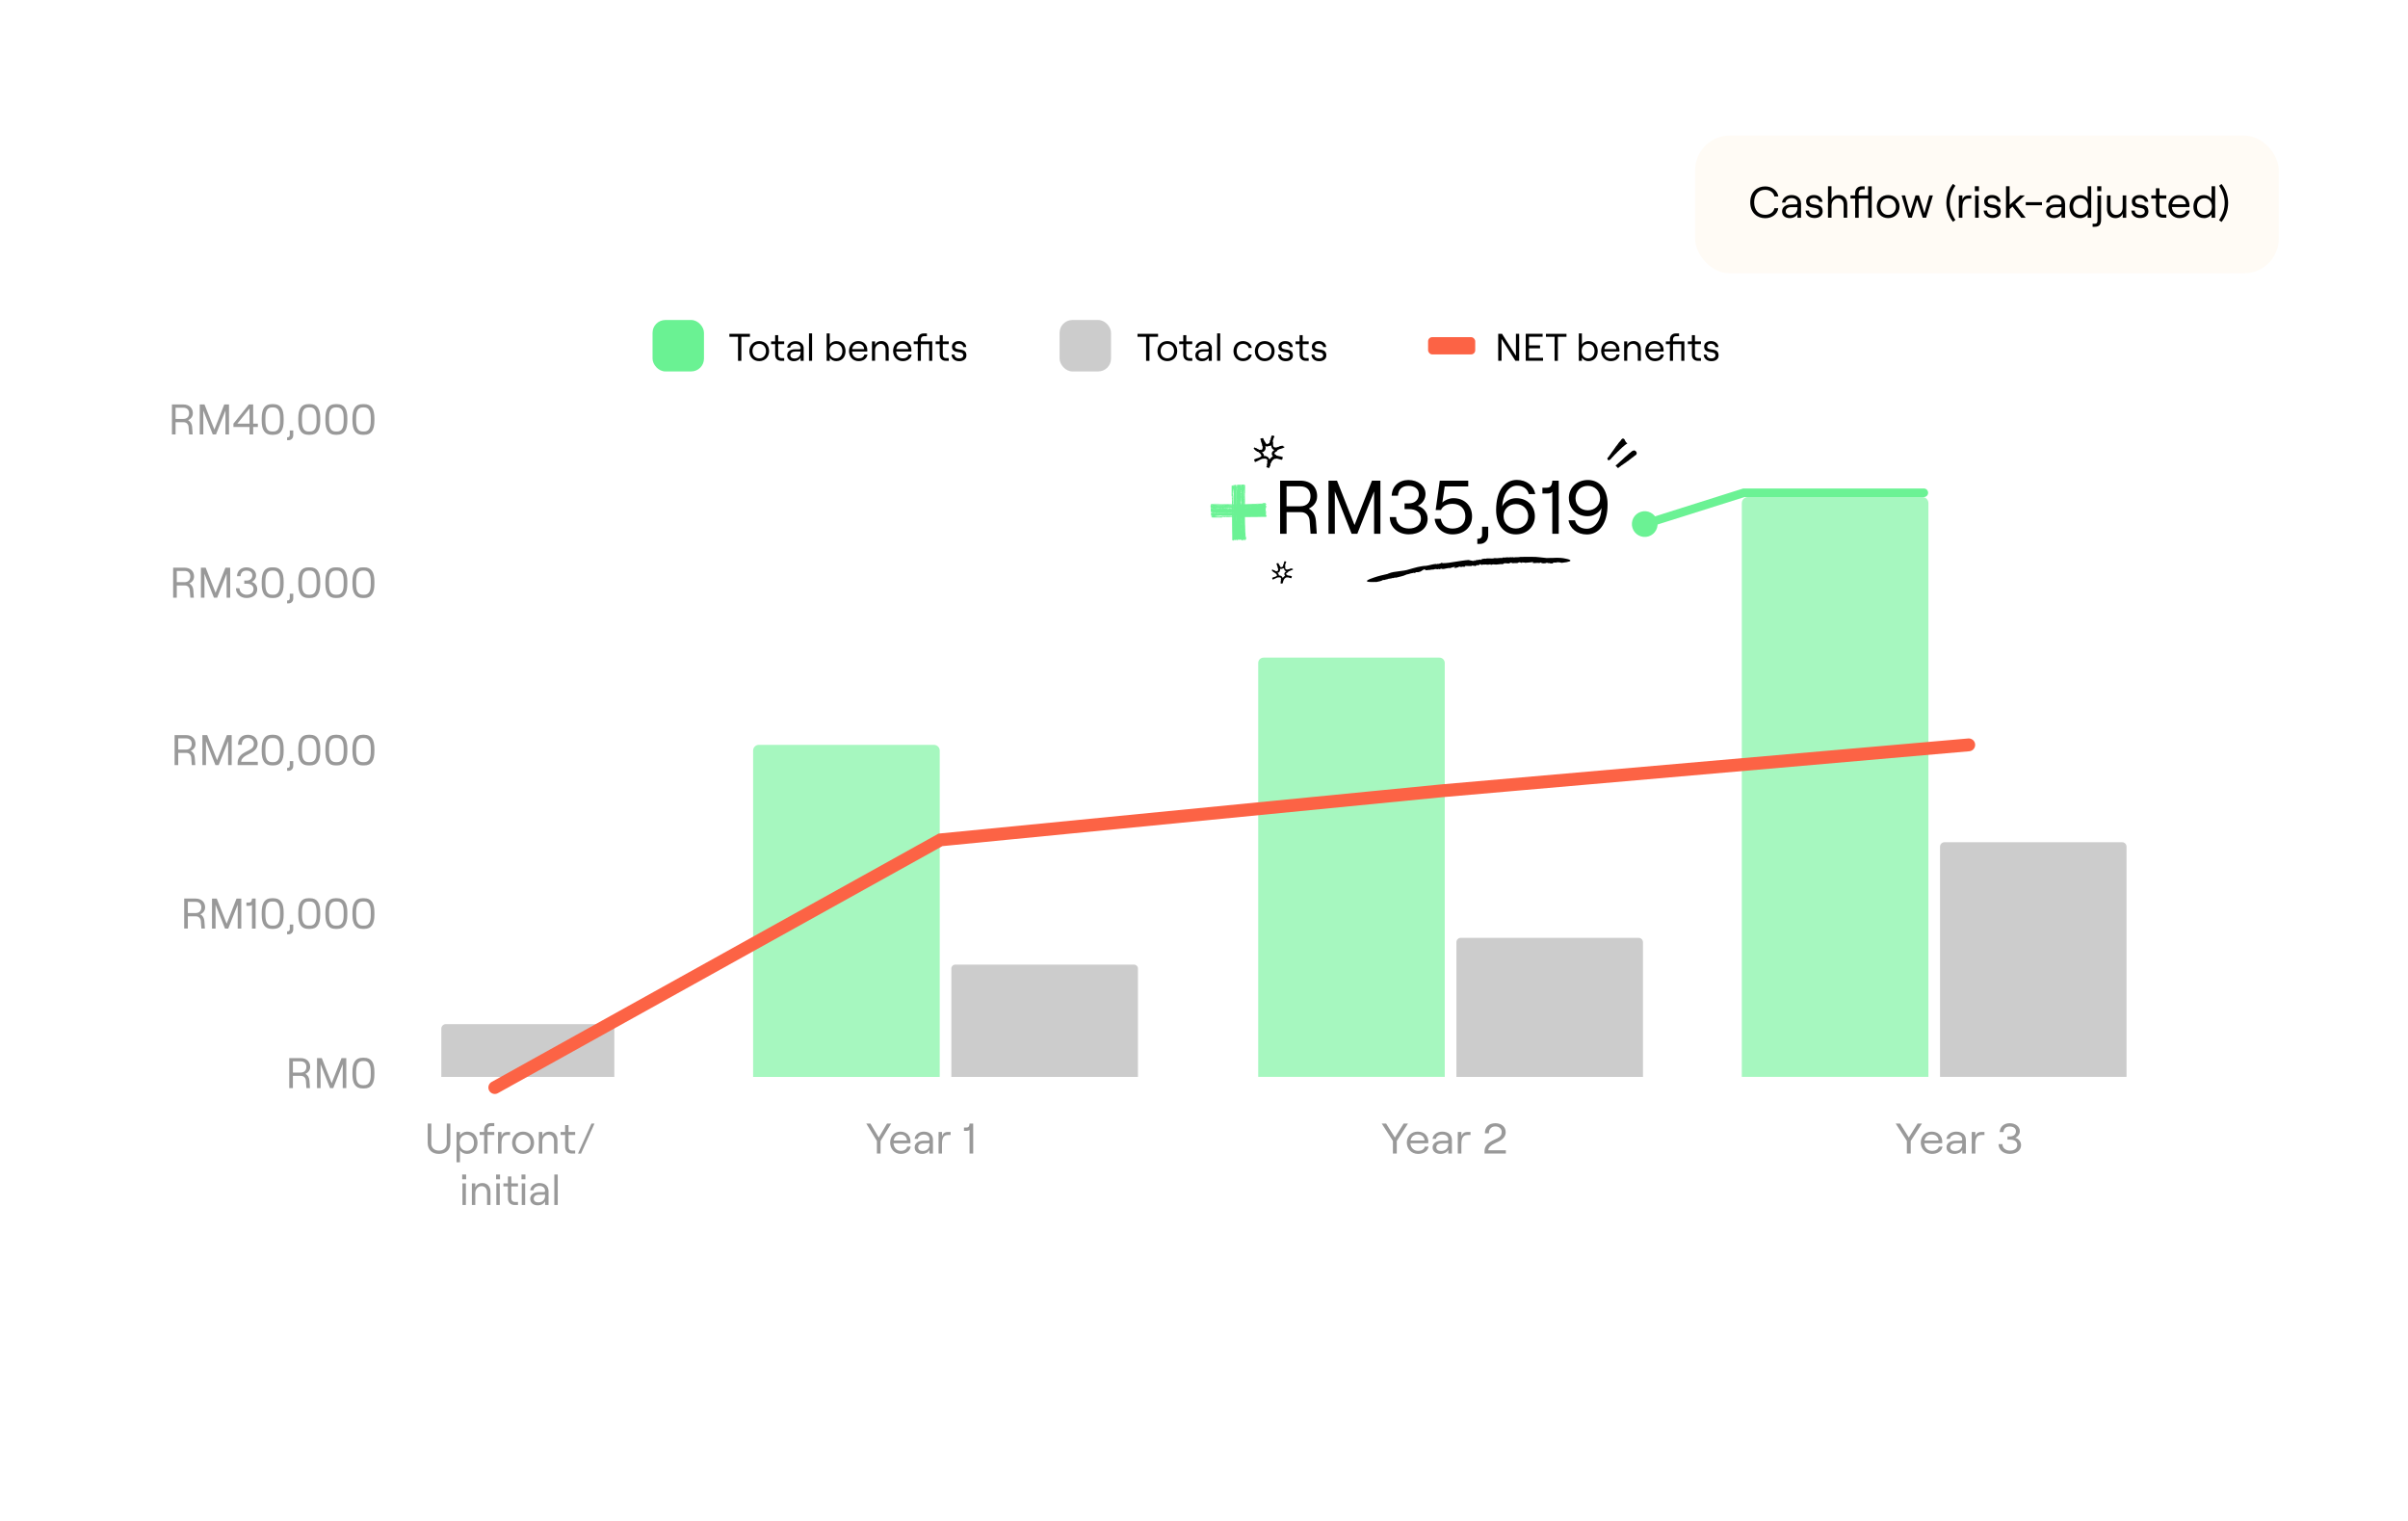 <?xml version="1.0" encoding="UTF-8"?>
<svg xmlns="http://www.w3.org/2000/svg" xmlns:xlink="http://www.w3.org/1999/xlink" id="Layer_1" viewBox="0 0 562 355">
  <defs>
    <style>.cls-1{stroke:#fc6345;stroke-width:3px;}.cls-1,.cls-2{fill:none;stroke-linecap:round;stroke-miterlimit:10;}.cls-3,.cls-4{fill:#fff;}.cls-5{fill:#fc6345;}.cls-6{fill:#999;}.cls-7{fill:#6af293;}.cls-8{fill:#ccc;}.cls-9{fill:#a6f7bf;}.cls-10{fill:#6bf294;}.cls-2{stroke:#6bf294;stroke-width:2px;}.cls-4{filter:url(#drop-shadow-2);}.cls-11{fill:#fffbf5;filter:url(#drop-shadow-7);}</style>
    <filter id="drop-shadow-2">
      <feOffset dx="0" dy="0"></feOffset>
      <feGaussianBlur result="blur" stdDeviation="13"></feGaussianBlur>
      <feFlood flood-color="#000" flood-opacity=".1"></feFlood>
      <feComposite in2="blur" operator="in"></feComposite>
      <feComposite in="SourceGraphic"></feComposite>
    </filter>
    <filter id="drop-shadow-7">
      <feOffset dx="0" dy="0"></feOffset>
      <feGaussianBlur result="blur-2" stdDeviation="13"></feGaussianBlur>
      <feFlood flood-color="#000" flood-opacity=".1"></feFlood>
      <feComposite in2="blur-2" operator="in"></feComposite>
      <feComposite in="SourceGraphic"></feComposite>
    </filter>
  </defs>
  <rect class="cls-4" x="19.3" y="42.16" width="500.7" height="284.71" rx="26.17" ry="26.17"></rect>
  <g>
    <g>
      <path class="cls-6" d="M45.46,176.81l.12,1.74h-.82l-.12-1.69c-.04-.68-.48-1.16-1.14-1.16h-1.9v2.85h-.85v-7h2.65c1.38,0,2.23,.83,2.23,2.05,0,.77-.44,1.32-1.1,1.63,.55,.3,.88,.87,.93,1.58Zm-3.86-1.88h1.8c.98,0,1.35-.64,1.35-1.33s-.37-1.29-1.35-1.29h-1.8v2.62Z"></path>
      <path class="cls-6" d="M47.24,171.55h1.11l2.31,5.85,2.3-5.85h1.11v7h-.83v-5.58l-2.21,5.58h-.75l-2.21-5.58v5.58h-.83v-7Z"></path>
      <path class="cls-6" d="M57.86,171.47c1.32,0,2.27,.82,2.27,2.09,0,.91-.56,1.68-1.63,2.21l-1,.51c-.57,.29-1.21,.82-1.21,1.5h3.88v.77h-4.71v-.61c0-1.25,.98-2.02,1.7-2.38l1.07-.55c.75-.38,1.02-.86,1.02-1.47,0-.8-.59-1.32-1.39-1.32-.9,0-1.47,.64-1.43,1.6h-.88c-.05-1.43,.87-2.35,2.31-2.35Z"></path>
      <path class="cls-6" d="M61.08,175.33v-.56c0-2.14,.69-3.3,2.38-3.3h.35c1.71,0,2.39,1.16,2.39,3.3v.56c0,2.14-.68,3.3-2.39,3.3h-.35c-1.69,0-2.38-1.16-2.38-3.3Zm2.72,2.53c1.09,0,1.55-.81,1.55-2.43v-.76c0-1.62-.46-2.43-1.55-2.43h-.31c-1.09,0-1.55,.81-1.55,2.43v.76c0,1.62,.46,2.43,1.55,2.43h.31Z"></path>
      <path class="cls-6" d="M67.15,179.2c.29,0,.48-.21,.48-.52v-1.06h.81v1.09c0,.7-.45,1.18-1.11,1.18h-.32v-.69h.14Z"></path>
      <path class="cls-6" d="M69.62,175.33v-.56c0-2.14,.69-3.3,2.38-3.3h.35c1.71,0,2.39,1.16,2.39,3.3v.56c0,2.14-.68,3.3-2.39,3.3h-.35c-1.69,0-2.38-1.16-2.38-3.3Zm2.72,2.53c1.09,0,1.55-.81,1.55-2.43v-.76c0-1.62-.46-2.43-1.55-2.43h-.31c-1.09,0-1.55,.81-1.55,2.43v.76c0,1.62,.46,2.43,1.55,2.43h.31Z"></path>
      <path class="cls-6" d="M75.94,175.33v-.56c0-2.14,.69-3.3,2.38-3.3h.35c1.71,0,2.39,1.16,2.39,3.3v.56c0,2.14-.68,3.3-2.39,3.3h-.35c-1.69,0-2.38-1.16-2.38-3.3Zm2.72,2.53c1.09,0,1.55-.81,1.55-2.43v-.76c0-1.62-.46-2.43-1.55-2.43h-.31c-1.09,0-1.55,.81-1.55,2.43v.76c0,1.62,.46,2.43,1.55,2.43h.31Z"></path>
      <path class="cls-6" d="M82.26,175.33v-.56c0-2.14,.69-3.3,2.38-3.3h.35c1.71,0,2.39,1.16,2.39,3.3v.56c0,2.14-.68,3.3-2.39,3.3h-.35c-1.69,0-2.38-1.16-2.38-3.3Zm2.72,2.53c1.09,0,1.55-.81,1.55-2.43v-.76c0-1.62-.46-2.43-1.55-2.43h-.31c-1.09,0-1.55,.81-1.55,2.43v.76c0,1.62,.46,2.43,1.55,2.43h.31Z"></path>
    </g>
    <g>
      <path class="cls-6" d="M47.7,214.96l.12,1.74h-.82l-.12-1.69c-.04-.68-.48-1.16-1.14-1.16h-1.9v2.85h-.85v-7h2.65c1.38,0,2.23,.83,2.23,2.05,0,.77-.44,1.32-1.1,1.63,.55,.3,.88,.87,.93,1.58Zm-3.86-1.88h1.8c.98,0,1.35-.64,1.35-1.33s-.37-1.29-1.35-1.29h-1.8v2.62Z"></path>
      <path class="cls-6" d="M49.48,209.71h1.11l2.31,5.85,2.3-5.85h1.11v7h-.83v-5.58l-2.21,5.58h-.75l-2.21-5.58v5.58h-.83v-7Z"></path>
      <path class="cls-6" d="M59.66,216.7h-.85v-5.54c-.11,.16-.36,.24-.63,.24h-.67v-.77h.57c.44,0,.69-.19,.74-.93h.84v7Z"></path>
      <path class="cls-6" d="M61.08,213.48v-.56c0-2.14,.69-3.3,2.38-3.3h.35c1.71,0,2.39,1.16,2.39,3.3v.56c0,2.14-.68,3.3-2.39,3.3h-.35c-1.69,0-2.38-1.16-2.38-3.3Zm2.72,2.53c1.09,0,1.55-.81,1.55-2.43v-.76c0-1.62-.46-2.43-1.55-2.43h-.31c-1.09,0-1.55,.81-1.55,2.43v.76c0,1.62,.46,2.43,1.55,2.43h.31Z"></path>
      <path class="cls-6" d="M67.15,217.35c.29,0,.48-.21,.48-.52v-1.06h.81v1.09c0,.7-.45,1.18-1.11,1.18h-.32v-.69h.14Z"></path>
      <path class="cls-6" d="M69.62,213.48v-.56c0-2.14,.69-3.3,2.38-3.3h.35c1.71,0,2.39,1.16,2.39,3.3v.56c0,2.14-.68,3.3-2.39,3.3h-.35c-1.69,0-2.38-1.16-2.38-3.3Zm2.72,2.53c1.09,0,1.55-.81,1.55-2.43v-.76c0-1.62-.46-2.43-1.55-2.43h-.31c-1.09,0-1.55,.81-1.55,2.43v.76c0,1.62,.46,2.43,1.55,2.43h.31Z"></path>
      <path class="cls-6" d="M75.94,213.48v-.56c0-2.14,.69-3.3,2.38-3.3h.35c1.71,0,2.39,1.16,2.39,3.3v.56c0,2.14-.68,3.3-2.39,3.3h-.35c-1.69,0-2.38-1.16-2.38-3.3Zm2.72,2.53c1.09,0,1.55-.81,1.55-2.43v-.76c0-1.62-.46-2.43-1.55-2.43h-.31c-1.09,0-1.55,.81-1.55,2.43v.76c0,1.62,.46,2.43,1.55,2.43h.31Z"></path>
      <path class="cls-6" d="M82.26,213.48v-.56c0-2.14,.69-3.3,2.38-3.3h.35c1.71,0,2.39,1.16,2.39,3.3v.56c0,2.14-.68,3.3-2.39,3.3h-.35c-1.69,0-2.38-1.16-2.38-3.3Zm2.72,2.53c1.09,0,1.55-.81,1.55-2.43v-.76c0-1.62-.46-2.43-1.55-2.43h-.31c-1.09,0-1.55,.81-1.55,2.43v.76c0,1.62,.46,2.43,1.55,2.43h.31Z"></path>
    </g>
    <g>
      <path class="cls-6" d="M45.12,137.74l.12,1.74h-.82l-.12-1.69c-.04-.68-.48-1.16-1.14-1.16h-1.9v2.85h-.85v-7h2.65c1.38,0,2.23,.83,2.23,2.05,0,.77-.44,1.32-1.1,1.63,.55,.3,.88,.87,.93,1.58Zm-3.86-1.88h1.8c.98,0,1.35-.64,1.35-1.33s-.37-1.29-1.35-1.29h-1.8v2.62Z"></path>
      <path class="cls-6" d="M46.89,132.48h1.11l2.31,5.85,2.3-5.85h1.11v7h-.83v-5.58l-2.21,5.58h-.75l-2.21-5.58v5.58h-.83v-7Z"></path>
      <path class="cls-6" d="M55.06,137.28h.84c0,.91,.72,1.51,1.67,1.51s1.6-.47,1.6-1.3-.62-1.26-1.6-1.26h-.56v-.75h.55c.83,0,1.33-.51,1.33-1.21s-.54-1.1-1.38-1.1-1.32,.47-1.37,1.3h-.83c.05-1.27,.96-2.07,2.21-2.07s2.24,.77,2.24,1.84c0,.71-.45,1.31-1.01,1.56,.73,.24,1.29,.86,1.29,1.7,0,1.34-1.16,2.06-2.47,2.06-1.41,0-2.51-.91-2.51-2.28Z"></path>
      <path class="cls-6" d="M61.08,136.26v-.56c0-2.14,.69-3.3,2.38-3.3h.35c1.71,0,2.39,1.16,2.39,3.3v.56c0,2.14-.68,3.3-2.39,3.3h-.35c-1.69,0-2.38-1.16-2.38-3.3Zm2.72,2.53c1.09,0,1.55-.81,1.55-2.43v-.76c0-1.62-.46-2.43-1.55-2.43h-.31c-1.09,0-1.55,.81-1.55,2.43v.76c0,1.62,.46,2.43,1.55,2.43h.31Z"></path>
      <path class="cls-6" d="M67.15,140.13c.29,0,.48-.21,.48-.52v-1.06h.81v1.09c0,.7-.45,1.18-1.11,1.18h-.32v-.69h.14Z"></path>
      <path class="cls-6" d="M69.62,136.26v-.56c0-2.14,.69-3.3,2.38-3.3h.35c1.71,0,2.39,1.16,2.39,3.3v.56c0,2.14-.68,3.3-2.39,3.3h-.35c-1.69,0-2.38-1.16-2.38-3.3Zm2.72,2.53c1.09,0,1.55-.81,1.55-2.43v-.76c0-1.62-.46-2.43-1.55-2.43h-.31c-1.09,0-1.55,.81-1.55,2.43v.76c0,1.62,.46,2.43,1.55,2.43h.31Z"></path>
      <path class="cls-6" d="M75.94,136.26v-.56c0-2.14,.69-3.3,2.38-3.3h.35c1.71,0,2.39,1.16,2.39,3.3v.56c0,2.14-.68,3.3-2.39,3.3h-.35c-1.69,0-2.38-1.16-2.38-3.3Zm2.72,2.53c1.09,0,1.55-.81,1.55-2.43v-.76c0-1.62-.46-2.43-1.55-2.43h-.31c-1.09,0-1.55,.81-1.55,2.43v.76c0,1.62,.46,2.43,1.55,2.43h.31Z"></path>
      <path class="cls-6" d="M82.26,136.26v-.56c0-2.14,.69-3.3,2.38-3.3h.35c1.71,0,2.39,1.16,2.39,3.3v.56c0,2.14-.68,3.3-2.39,3.3h-.35c-1.69,0-2.38-1.16-2.38-3.3Zm2.72,2.53c1.09,0,1.55-.81,1.55-2.43v-.76c0-1.62-.46-2.43-1.55-2.43h-.31c-1.09,0-1.55,.81-1.55,2.43v.76c0,1.62,.46,2.43,1.55,2.43h.31Z"></path>
    </g>
    <g>
      <path class="cls-6" d="M44.84,99.65l.12,1.74h-.82l-.12-1.69c-.04-.68-.48-1.16-1.14-1.16h-1.9v2.85h-.85v-7h2.65c1.38,0,2.23,.83,2.23,2.05,0,.77-.44,1.32-1.1,1.63,.55,.3,.88,.87,.93,1.58Zm-3.86-1.88h1.8c.98,0,1.35-.64,1.35-1.33s-.37-1.29-1.35-1.29h-1.8v2.62Z"></path>
      <path class="cls-6" d="M46.62,94.39h1.11l2.31,5.85,2.3-5.85h1.11v7h-.83v-5.58l-2.21,5.58h-.75l-2.21-5.58v5.58h-.83v-7Z"></path>
      <path class="cls-6" d="M58.24,99.64h-3.76v-.77l3.61-4.48h1v4.48h1.09v.77h-1.09v1.75h-.85v-1.75Zm0-.77v-3.54l-2.85,3.54h2.85Z"></path>
      <path class="cls-6" d="M61.08,98.17v-.56c0-2.14,.69-3.3,2.38-3.3h.35c1.71,0,2.39,1.16,2.39,3.3v.56c0,2.14-.68,3.3-2.39,3.3h-.35c-1.69,0-2.38-1.16-2.38-3.3Zm2.72,2.53c1.09,0,1.55-.81,1.55-2.43v-.76c0-1.62-.46-2.43-1.55-2.43h-.31c-1.09,0-1.55,.81-1.55,2.43v.76c0,1.62,.46,2.43,1.55,2.43h.31Z"></path>
      <path class="cls-6" d="M67.15,102.04c.29,0,.48-.21,.48-.52v-1.06h.81v1.09c0,.7-.45,1.18-1.11,1.18h-.32v-.69h.14Z"></path>
      <path class="cls-6" d="M69.62,98.17v-.56c0-2.14,.69-3.3,2.38-3.3h.35c1.71,0,2.39,1.16,2.39,3.3v.56c0,2.14-.68,3.3-2.39,3.3h-.35c-1.69,0-2.38-1.16-2.38-3.3Zm2.72,2.53c1.09,0,1.55-.81,1.55-2.43v-.76c0-1.62-.46-2.43-1.55-2.43h-.31c-1.09,0-1.55,.81-1.55,2.43v.76c0,1.62,.46,2.43,1.55,2.43h.31Z"></path>
      <path class="cls-6" d="M75.94,98.17v-.56c0-2.14,.69-3.3,2.38-3.3h.35c1.71,0,2.39,1.16,2.39,3.3v.56c0,2.14-.68,3.3-2.39,3.3h-.35c-1.69,0-2.38-1.16-2.38-3.3Zm2.72,2.53c1.09,0,1.55-.81,1.55-2.43v-.76c0-1.62-.46-2.43-1.55-2.43h-.31c-1.09,0-1.55,.81-1.55,2.43v.76c0,1.62,.46,2.43,1.55,2.43h.31Z"></path>
      <path class="cls-6" d="M82.26,98.17v-.56c0-2.14,.69-3.3,2.38-3.3h.35c1.71,0,2.39,1.16,2.39,3.3v.56c0,2.14-.68,3.3-2.39,3.3h-.35c-1.69,0-2.38-1.16-2.38-3.3Zm2.72,2.53c1.09,0,1.55-.81,1.55-2.43v-.76c0-1.62-.46-2.43-1.55-2.43h-.31c-1.09,0-1.55,.81-1.55,2.43v.76c0,1.62,.46,2.43,1.55,2.43h.31Z"></path>
    </g>
    <g>
      <path class="cls-6" d="M72.22,252.19l.12,1.74h-.82l-.12-1.69c-.04-.68-.48-1.16-1.14-1.16h-1.9v2.85h-.85v-7h2.65c1.38,0,2.23,.83,2.23,2.05,0,.77-.44,1.32-1.1,1.63,.55,.3,.88,.87,.93,1.58Zm-3.86-1.88h1.8c.98,0,1.35-.64,1.35-1.33s-.37-1.29-1.35-1.29h-1.8v2.62Z"></path>
      <path class="cls-6" d="M73.99,246.93h1.11l2.31,5.85,2.3-5.85h1.11v7h-.83v-5.58l-2.21,5.58h-.75l-2.21-5.58v5.58h-.83v-7Z"></path>
      <path class="cls-6" d="M82.26,250.71v-.56c0-2.14,.69-3.3,2.38-3.3h.35c1.71,0,2.39,1.16,2.39,3.3v.56c0,2.14-.68,3.3-2.39,3.3h-.35c-1.69,0-2.38-1.16-2.38-3.3Zm2.72,2.53c1.09,0,1.55-.81,1.55-2.43v-.76c0-1.62-.46-2.43-1.55-2.43h-.31c-1.09,0-1.55,.81-1.55,2.43v.76c0,1.62,.46,2.43,1.55,2.43h.31Z"></path>
    </g>
  </g>
  <g>
    <path class="cls-6" d="M204.66,266.28l-2.48-4.07h.97l1.94,3.25,1.93-3.25h.97l-2.48,4.07v2.93h-.85v-2.93Z"></path>
    <path class="cls-6" d="M212.55,267.59c-.17,1.03-1.06,1.7-2.31,1.7-1.49,0-2.49-1.19-2.49-2.63s.92-2.57,2.4-2.57,2.35,1.02,2.35,2.36c0,.11,0,.28-.02,.35h-3.94c.06,1.04,.75,1.78,1.7,1.78,.82,0,1.34-.36,1.5-.99h.81Zm-3.97-1.43h3.1c-.06-.85-.63-1.39-1.53-1.39-.85,0-1.42,.5-1.57,1.39Z"></path>
    <path class="cls-6" d="M217.74,265.96v3.25h-.8v-.87c-.27,.58-.94,.95-1.72,.95-1.06,0-1.75-.6-1.75-1.52s.79-1.57,2.01-1.57h1.14c.22,0,.32-.11,.32-.27,0-.69-.49-1.16-1.35-1.16-.74,0-1.32,.46-1.36,1.01h-.76c.09-.97,1.01-1.69,2.14-1.69,1.31,0,2.13,.75,2.13,1.87Zm-.8,.98v-.13h-1.41c-.75,0-1.24,.36-1.24,.95,0,.52,.41,.85,1.05,.85,1.01,0,1.6-.63,1.6-1.67Z"></path>
    <path class="cls-6" d="M221.16,264.88c-1.02,0-1.31,.92-1.31,2.11v2.22h-.8v-5.04h.8v1.02c.21-.69,.63-1.02,1.37-1.02h.64v.71h-.7Z"></path>
    <path class="cls-6" d="M227.13,269.21h-.85v-5.54c-.11,.16-.36,.24-.63,.24h-.67v-.77h.57c.44,0,.69-.19,.74-.93h.84v7Z"></path>
  </g>
  <g>
    <path class="cls-6" d="M99.82,266.81v-4.6h.84v4.64c0,1.03,.72,1.67,1.8,1.67s1.81-.64,1.81-1.67v-4.64h.83v4.6c0,1.53-1.05,2.48-2.64,2.48s-2.64-.95-2.64-2.48Z"></path>
    <path class="cls-6" d="M106.55,264.17h.8v.83c.31-.55,.96-.91,1.68-.91,1.56,0,2.42,1.13,2.42,2.6s-.88,2.6-2.44,2.6c-.71,0-1.36-.35-1.66-.89v2.85h-.8v-7.08Zm4.07,2.52c0-1.14-.66-1.88-1.67-1.88s-1.67,.74-1.67,1.88,.66,1.88,1.67,1.88,1.67-.74,1.67-1.88Z"></path>
    <path class="cls-6" d="M112.99,264.88h-1.05v-.71h1.05v-.51c0-.96,.61-1.56,1.57-1.56h.8v.71h-.76c-.49,0-.81,.32-.81,.86v.5h1.57v.71h-1.57v4.33h-.8v-4.33Z"></path>
    <path class="cls-6" d="M118.35,264.88c-1.02,0-1.31,.92-1.31,2.11v2.22h-.8v-5.04h.8v1.02c.21-.69,.63-1.02,1.37-1.02h.64v.71h-.7Z"></path>
    <path class="cls-6" d="M119.52,266.69c0-1.52,1.07-2.6,2.56-2.6s2.57,1.08,2.57,2.6-1.07,2.6-2.57,2.6-2.56-1.09-2.56-2.6Zm4.31,0c0-1.1-.71-1.88-1.75-1.88s-1.74,.78-1.74,1.88,.71,1.88,1.74,1.88,1.75-.78,1.75-1.88Z"></path>
    <path class="cls-6" d="M125.76,264.17h.8v.97c.26-.7,.89-1.05,1.66-1.05,1.14,0,1.88,.81,1.88,2.04v3.08h-.8v-2.95c0-.86-.5-1.44-1.26-1.44-.86,0-1.48,.69-1.48,1.67v2.72h-.8v-5.04Z"></path>
    <path class="cls-6" d="M132.69,262.56v1.61h1.55v.71h-1.55v2.73c0,.56,.32,.89,.81,.89h.74v.71h-.77c-.96,0-1.58-.6-1.58-1.58v-2.75h-1.05v-.71h1.05v-1.61h.8Z"></path>
    <path class="cls-6" d="M138.04,262.21h.71l-3.15,7.01h-.7l3.14-7.01Z"></path>
    <path class="cls-6" d="M108.79,274.1v1.12h-.92v-1.12h.92Zm-.86,2.07h.8v5.04h-.8v-5.04Z"></path>
    <path class="cls-6" d="M110.13,276.17h.8v.97c.26-.7,.89-1.05,1.66-1.05,1.14,0,1.88,.81,1.88,2.04v3.08h-.8v-2.95c0-.86-.5-1.44-1.26-1.44-.86,0-1.48,.69-1.48,1.67v2.72h-.8v-5.04Z"></path>
    <path class="cls-6" d="M116.7,274.1v1.12h-.92v-1.12h.92Zm-.86,2.07h.8v5.04h-.8v-5.04Z"></path>
    <path class="cls-6" d="M119.34,274.56v1.61h1.55v.71h-1.55v2.73c0,.56,.32,.89,.81,.89h.74v.71h-.77c-.96,0-1.58-.6-1.58-1.58v-2.75h-1.05v-.71h1.05v-1.61h.8Z"></path>
    <path class="cls-6" d="M122.63,274.1v1.12h-.92v-1.12h.92Zm-.86,2.07h.8v5.04h-.8v-5.04Z"></path>
    <path class="cls-6" d="M128.02,277.96v3.25h-.8v-.87c-.27,.58-.94,.95-1.72,.95-1.06,0-1.75-.6-1.75-1.52s.79-1.57,2.01-1.57h1.14c.22,0,.32-.11,.32-.27,0-.69-.49-1.16-1.35-1.16-.74,0-1.32,.46-1.36,1.01h-.76c.09-.97,1.01-1.69,2.14-1.69,1.31,0,2.13,.75,2.13,1.87Zm-.8,.98v-.13h-1.41c-.75,0-1.24,.36-1.24,.95,0,.52,.41,.85,1.05,.85,1.01,0,1.6-.63,1.6-1.67Z"></path>
    <path class="cls-6" d="M129.37,274.1h.8v7.11h-.8v-7.11Z"></path>
  </g>
  <g>
    <path class="cls-6" d="M325.1,266.28l-2.62-4.07h1.02l2.05,3.25,2.04-3.25h1.02l-2.62,4.07v2.93h-.9v-2.93Z"></path>
    <path class="cls-6" d="M333.41,267.59c-.18,1.03-1.12,1.7-2.44,1.7-1.57,0-2.63-1.19-2.63-2.63s.97-2.57,2.53-2.57,2.48,1.02,2.48,2.36c0,.11-.01,.28-.02,.35h-4.16c.06,1.04,.79,1.78,1.79,1.78,.87,0,1.42-.36,1.58-.99h.86Zm-4.19-1.43h3.27c-.06-.85-.67-1.39-1.62-1.39-.9,0-1.5,.5-1.66,1.39Z"></path>
    <path class="cls-6" d="M338.86,265.96v3.25h-.84v-.87c-.29,.58-.99,.95-1.82,.95-1.12,0-1.85-.6-1.85-1.52s.83-1.57,2.12-1.57h1.2c.23,0,.34-.11,.34-.27,0-.69-.52-1.16-1.43-1.16-.78,0-1.39,.46-1.44,1.01h-.8c.1-.97,1.07-1.69,2.26-1.69,1.38,0,2.25,.75,2.25,1.87Zm-.84,.98v-.13h-1.49c-.79,0-1.31,.36-1.31,.95,0,.52,.43,.85,1.11,.85,1.07,0,1.69-.63,1.69-1.67Z"></path>
    <path class="cls-6" d="M342.45,264.88c-1.08,0-1.38,.92-1.38,2.11v2.22h-.84v-5.04h.84v1.02c.22-.69,.67-1.02,1.45-1.02h.68v.71h-.74Z"></path>
    <path class="cls-6" d="M349.01,262.13c1.39,0,2.4,.82,2.4,2.09,0,.91-.59,1.68-1.72,2.21l-1.06,.51c-.6,.29-1.28,.82-1.28,1.5h4.1v.77h-4.97v-.61c0-1.25,1.03-2.02,1.79-2.38l1.13-.55c.79-.38,1.08-.86,1.08-1.47,0-.8-.62-1.32-1.47-1.32-.95,0-1.55,.64-1.51,1.6h-.93c-.05-1.43,.92-2.35,2.44-2.35Z"></path>
  </g>
  <g>
    <path class="cls-6" d="M445.05,266.28l-2.62-4.07h1.02l2.05,3.25,2.04-3.25h1.02l-2.62,4.07v2.93h-.9v-2.93Z"></path>
    <path class="cls-6" d="M453.36,267.59c-.18,1.03-1.12,1.7-2.44,1.7-1.57,0-2.63-1.19-2.63-2.63s.97-2.57,2.53-2.57,2.48,1.02,2.48,2.36c0,.11-.01,.28-.02,.35h-4.16c.06,1.04,.79,1.78,1.79,1.78,.87,0,1.42-.36,1.58-.99h.86Zm-4.19-1.43h3.27c-.06-.85-.67-1.39-1.62-1.39-.9,0-1.5,.5-1.66,1.39Z"></path>
    <path class="cls-6" d="M458.81,265.96v3.25h-.84v-.87c-.29,.58-.99,.95-1.82,.95-1.12,0-1.85-.6-1.85-1.52s.83-1.57,2.12-1.57h1.2c.23,0,.34-.11,.34-.27,0-.69-.52-1.16-1.43-1.16-.78,0-1.39,.46-1.44,1.01h-.8c.1-.97,1.07-1.69,2.26-1.69,1.38,0,2.25,.75,2.25,1.87Zm-.84,.98v-.13h-1.49c-.79,0-1.31,.36-1.31,.95,0,.52,.43,.85,1.11,.85,1.07,0,1.69-.63,1.69-1.67Z"></path>
    <path class="cls-6" d="M462.4,264.88c-1.08,0-1.38,.92-1.38,2.11v2.22h-.84v-5.04h.84v1.02c.22-.69,.67-1.02,1.45-1.02h.68v.71h-.74Z"></path>
    <path class="cls-6" d="M466.46,267.01h.89c0,.91,.76,1.51,1.76,1.51s1.69-.47,1.69-1.3-.65-1.26-1.69-1.26h-.59v-.75h.58c.88,0,1.4-.51,1.4-1.21s-.57-1.1-1.46-1.1-1.39,.47-1.45,1.3h-.88c.05-1.27,1.01-2.07,2.33-2.07s2.37,.77,2.37,1.84c0,.71-.47,1.31-1.07,1.56,.77,.24,1.36,.86,1.36,1.7,0,1.34-1.22,2.06-2.61,2.06-1.49,0-2.65-.91-2.65-2.28Z"></path>
  </g>
  <rect class="cls-3" x="45" y="46.68" width="459.24" height="41.32"></rect>
  <path class="cls-8" d="M117.03,224.97h11.26c.58,0,1.06,.47,1.06,1.06v38.26c0,.58-.47,1.06-1.06,1.06h-11.26v-40.38h0Z" transform="translate(-121.97 368.35) rotate(-90)"></path>
  <path class="cls-8" d="M230.71,216.45h25.3c.49,0,.9,.4,.9,.9v41.75c0,.49-.4,.9-.9,.9h-25.3v-43.54h0Z" transform="translate(5.58 482.03) rotate(-90)"></path>
  <path class="cls-8" d="M345.45,213.32h31.43c.57,0,1.03,.46,1.03,1.03v41.48c0,.57-.46,1.03-1.03,1.03h-31.43v-43.54h0Z" transform="translate(126.59 596.77) rotate(-90)"></path>
  <path class="cls-8" d="M447.17,202.17h53.72c.58,0,1.04,.47,1.04,1.04v41.45c0,.58-.47,1.04-1.04,1.04h-53.72v-43.54h0Z" transform="translate(250.61 698.48) rotate(-90)"></path>
  <path class="cls-9" d="M158.8,190.8h76.15c.74,0,1.34,.6,1.34,1.34v40.87c0,.74-.6,1.34-1.34,1.34h-76.15v-43.54h0Z" transform="translate(-15.03 410.12) rotate(-90)"></path>
  <path class="cls-9" d="M266.5,180.63h96.58c.7,0,1.26,.56,1.26,1.26v41.02c0,.7-.56,1.26-1.26,1.26h-96.58v-43.54h0Z" transform="translate(113.02 517.81) rotate(-90)"></path>
  <path class="cls-9" d="M360.63,161.89h133.88c.79,0,1.44,.64,1.44,1.44v40.67c0,.79-.64,1.44-1.44,1.44h-133.88v-43.54h0Z" transform="translate(244.63 611.94) rotate(-90)"></path>
  <polyline class="cls-1" points="115.48 253.8 219.5 196 336.48 184.55 459.48 173.83"></polyline>
  <g>
    <g>
      <path d="M172.25,78.6h-2.02v-.69h4.8v.69h-2.01v5.61h-.77v-5.61Z"></path>
      <path d="M174.89,81.94c0-1.37,.96-2.34,2.3-2.34s2.31,.97,2.31,2.34-.96,2.34-2.31,2.34-2.3-.98-2.3-2.34Zm3.88,0c0-.99-.64-1.69-1.58-1.69s-1.57,.7-1.57,1.69,.64,1.69,1.57,1.69,1.58-.7,1.58-1.69Z"></path>
      <path d="M181.62,78.22v1.45h1.4v.64h-1.4v2.46c0,.5,.29,.8,.73,.8h.67v.64h-.69c-.86,0-1.42-.54-1.42-1.42v-2.48h-.95v-.64h.95v-1.45h.72Z"></path>
      <path d="M187.57,81.28v2.93h-.72v-.78c-.24,.52-.85,.86-1.55,.86-.95,0-1.58-.54-1.58-1.37s.71-1.41,1.81-1.41h1.03c.2,0,.29-.1,.29-.24,0-.62-.44-1.04-1.22-1.04-.67,0-1.19,.41-1.22,.91h-.68c.08-.87,.91-1.52,1.93-1.52,1.18,0,1.92,.68,1.92,1.68Zm-.72,.88v-.12h-1.27c-.68,0-1.12,.32-1.12,.86,0,.47,.37,.77,.95,.77,.91,0,1.44-.57,1.44-1.5Z"></path>
      <path d="M188.81,77.8h.72v6.4h-.72v-6.4Z"></path>
      <path d="M193.65,83.46v.75h-.72v-6.4h.72v2.6c.28-.49,.86-.81,1.5-.81,1.41,0,2.19,1.02,2.19,2.34s-.78,2.34-2.19,2.34c-.63,0-1.22-.32-1.5-.82Zm2.95-1.52c0-1.03-.59-1.69-1.51-1.69s-1.5,.67-1.5,1.69,.59,1.69,1.5,1.69,1.51-.67,1.51-1.69Z"></path>
      <path d="M202.46,82.75c-.15,.93-.95,1.53-2.08,1.53-1.34,0-2.24-1.07-2.24-2.37s.83-2.31,2.16-2.31,2.12,.92,2.12,2.12c0,.1,0,.25-.02,.32h-3.55c.05,.94,.68,1.6,1.53,1.6,.74,0,1.21-.32,1.35-.89h.73Zm-3.57-1.29h2.79c-.05-.77-.57-1.25-1.38-1.25-.77,0-1.28,.45-1.41,1.25Z"></path>
      <path d="M203.51,79.67h.72v.87c.23-.63,.8-.95,1.49-.95,1.03,0,1.69,.73,1.69,1.84v2.77h-.72v-2.66c0-.77-.45-1.3-1.13-1.3-.77,0-1.33,.62-1.33,1.5v2.45h-.72v-4.54Z"></path>
      <path d="M212.76,82.75c-.15,.93-.95,1.53-2.08,1.53-1.34,0-2.24-1.07-2.24-2.37s.83-2.31,2.16-2.31,2.12,.92,2.12,2.12c0,.1,0,.25-.02,.32h-3.55c.05,.94,.68,1.6,1.53,1.6,.74,0,1.21-.32,1.35-.89h.73Zm-3.57-1.29h2.79c-.05-.77-.57-1.25-1.38-1.25-.76,0-1.28,.45-1.41,1.25Z"></path>
      <path d="M217.57,84.21h-.72v-3.9h-1.93v3.9h-.72v-3.9h-.95v-.64h.95v-.46c0-.86,.55-1.4,1.41-1.4h.72v.64h-.68c-.44,0-.73,.29-.73,.77v.45h2.65v4.54Z"></path>
      <path d="M220.03,78.22v1.45h1.4v.64h-1.4v2.46c0,.5,.29,.8,.73,.8h.67v.64h-.69c-.86,0-1.42-.54-1.42-1.42v-2.48h-.95v-.64h.95v-1.45h.72Z"></path>
      <path d="M222.06,82.75h.69c.06,.58,.46,.9,1.12,.9,.57,0,.95-.32,.95-.68,0-1.35-2.64-.13-2.64-2.1,0-.76,.65-1.27,1.6-1.27s1.67,.55,1.73,1.39h-.7c-.06-.58-.63-.77-1.04-.77-.53,0-.88,.25-.88,.65,0,1.22,2.66,0,2.66,2.09,0,.81-.67,1.33-1.67,1.33-1.05,0-1.74-.58-1.81-1.53Z"></path>
    </g>
    <g>
      <path d="M267.5,78.6h-2.02v-.69h4.8v.69h-2.01v5.61h-.78v-5.61Z"></path>
      <path d="M270.14,81.94c0-1.37,.96-2.34,2.3-2.34s2.31,.97,2.31,2.34-.96,2.34-2.31,2.34-2.3-.98-2.3-2.34Zm3.88,0c0-.99-.64-1.69-1.58-1.69s-1.57,.7-1.57,1.69,.64,1.69,1.57,1.69,1.58-.7,1.58-1.69Z"></path>
      <path d="M276.87,78.22v1.45h1.39v.64h-1.39v2.46c0,.5,.29,.8,.73,.8h.67v.64h-.69c-.86,0-1.42-.54-1.42-1.42v-2.48h-.95v-.64h.95v-1.45h.72Z"></path>
      <path d="M282.82,81.28v2.93h-.72v-.78c-.24,.52-.85,.86-1.55,.86-.95,0-1.57-.54-1.57-1.37s.71-1.41,1.81-1.41h1.03c.2,0,.29-.1,.29-.24,0-.62-.44-1.04-1.21-1.04-.67,0-1.19,.41-1.22,.91h-.68c.08-.87,.91-1.52,1.93-1.52,1.18,0,1.92,.68,1.92,1.68Zm-.72,.88v-.12h-1.27c-.67,0-1.12,.32-1.12,.86,0,.47,.37,.77,.95,.77,.91,0,1.44-.57,1.44-1.5Z"></path>
      <path d="M284.06,77.8h.72v6.4h-.72v-6.4Z"></path>
      <path d="M287.88,81.94c0-1.22,.78-2.34,2.21-2.34,1.02,0,1.93,.59,2.06,1.6h-.71c-.09-.55-.66-.96-1.34-.96-.99,0-1.47,.77-1.47,1.69s.49,1.69,1.47,1.69c.68,0,1.18-.34,1.34-.89h.7c-.15,.93-.9,1.54-2.05,1.54-1.43,0-2.21-1.12-2.21-2.34Z"></path>
      <path d="M292.87,81.94c0-1.37,.96-2.34,2.3-2.34s2.31,.97,2.31,2.34-.96,2.34-2.31,2.34-2.3-.98-2.3-2.34Zm3.88,0c0-.99-.64-1.69-1.58-1.69s-1.57,.7-1.57,1.69,.64,1.69,1.57,1.69,1.58-.7,1.58-1.69Z"></path>
      <path d="M298.26,82.75h.69c.06,.58,.46,.9,1.12,.9,.57,0,.95-.32,.95-.68,0-1.35-2.64-.13-2.64-2.1,0-.76,.65-1.27,1.6-1.27,1,0,1.67,.55,1.73,1.39h-.7c-.06-.58-.63-.77-1.04-.77-.53,0-.88,.25-.88,.65,0,1.22,2.66,0,2.66,2.09,0,.81-.67,1.33-1.67,1.33-1.05,0-1.74-.58-1.81-1.53Z"></path>
      <path d="M304.03,78.22v1.45h1.4v.64h-1.4v2.46c0,.5,.29,.8,.73,.8h.67v.64h-.69c-.86,0-1.42-.54-1.42-1.42v-2.48h-.95v-.64h.95v-1.45h.72Z"></path>
      <path d="M306.06,82.75h.69c.06,.58,.46,.9,1.12,.9,.57,0,.95-.32,.95-.68,0-1.35-2.64-.13-2.64-2.1,0-.76,.65-1.27,1.6-1.27s1.67,.55,1.73,1.39h-.7c-.06-.58-.63-.77-1.04-.77-.53,0-.88,.25-.88,.65,0,1.22,2.66,0,2.66,2.09,0,.81-.67,1.33-1.67,1.33-1.05,0-1.74-.58-1.81-1.53Z"></path>
    </g>
    <g>
      <path d="M349.68,77.9h.87l3.25,5.13v-5.13h.76v6.3h-.88l-3.24-5.11v5.11h-.77v-6.3Z"></path>
      <path d="M356.09,77.9h3.94v.69h-3.18v2.01h2.58v.69h-2.58v2.21h3.28v.69h-4.04v-6.3Z"></path>
      <path d="M362.82,78.6h-2.02v-.69h4.8v.69h-2.01v5.61h-.77v-5.61Z"></path>
      <path d="M369.2,83.46v.75h-.72v-6.4h.72v2.6c.28-.49,.86-.81,1.5-.81,1.41,0,2.19,1.02,2.19,2.34s-.77,2.34-2.19,2.34c-.63,0-1.22-.32-1.5-.82Zm2.95-1.52c0-1.03-.59-1.69-1.51-1.69s-1.5,.67-1.5,1.69,.59,1.69,1.5,1.69,1.51-.67,1.51-1.69Z"></path>
      <path d="M378.01,82.75c-.15,.93-.95,1.53-2.08,1.53-1.34,0-2.24-1.07-2.24-2.37s.83-2.31,2.16-2.31,2.12,.92,2.12,2.12c0,.1,0,.25-.02,.32h-3.55c.05,.94,.67,1.6,1.53,1.6,.74,0,1.21-.32,1.35-.89h.73Zm-3.57-1.29h2.79c-.05-.77-.57-1.25-1.38-1.25-.77,0-1.28,.45-1.41,1.25Z"></path>
      <path d="M379.06,79.67h.72v.87c.23-.63,.8-.95,1.49-.95,1.03,0,1.69,.73,1.69,1.84v2.77h-.72v-2.66c0-.77-.45-1.3-1.13-1.3-.77,0-1.33,.62-1.33,1.5v2.45h-.72v-4.54Z"></path>
      <path d="M388.31,82.75c-.15,.93-.95,1.53-2.08,1.53-1.34,0-2.24-1.07-2.24-2.37s.83-2.31,2.16-2.31,2.12,.92,2.12,2.12c0,.1,0,.25-.02,.32h-3.55c.05,.94,.67,1.6,1.53,1.6,.74,0,1.21-.32,1.35-.89h.73Zm-3.57-1.29h2.79c-.05-.77-.57-1.25-1.38-1.25-.77,0-1.28,.45-1.41,1.25Z"></path>
      <path d="M393.11,84.21h-.72v-3.9h-1.93v3.9h-.72v-3.9h-.95v-.64h.95v-.46c0-.86,.55-1.4,1.41-1.4h.72v.64h-.68c-.44,0-.73,.29-.73,.77v.45h2.65v4.54Z"></path>
      <path d="M395.58,78.22v1.45h1.4v.64h-1.4v2.46c0,.5,.29,.8,.73,.8h.67v.64h-.69c-.86,0-1.42-.54-1.42-1.42v-2.48h-.95v-.64h.95v-1.45h.72Z"></path>
      <path d="M397.61,82.75h.69c.06,.58,.46,.9,1.12,.9,.57,0,.95-.32,.95-.68,0-1.35-2.64-.13-2.64-2.1,0-.76,.65-1.27,1.6-1.27s1.67,.55,1.73,1.39h-.7c-.06-.58-.63-.77-1.04-.77-.53,0-.88,.25-.88,.65,0,1.22,2.66,0,2.66,2.09,0,.81-.67,1.33-1.67,1.33-1.05,0-1.74-.58-1.81-1.53Z"></path>
    </g>
    <rect class="cls-7" x="152.3" y="74.68" width="12" height="12" rx="2.98" ry="2.98"></rect>
    <rect class="cls-8" x="247.3" y="74.68" width="12" height="12" rx="2.98" ry="2.98"></rect>
    <rect class="cls-5" x="333.3" y="78.68" width="11" height="4.03" rx=".96" ry=".96"></rect>
  </g>
  <g>
    <rect class="cls-11" x="395.62" y="31.64" width="136.22" height="32.14" rx="8.1" ry="8.1"></rect>
    <g>
      <path d="M408.49,47.2c0-2.5,1.69-3.7,3.49-3.7,1.57,0,2.87,.98,3.06,2.34h-.93c-.12-.89-1.02-1.54-2.13-1.54-1.51,0-2.58,1.02-2.58,2.91s1.07,2.91,2.58,2.91c1.13,0,2.04-.65,2.14-1.54h.91c-.15,1.35-1.45,2.34-3.05,2.34-1.81,0-3.49-1.21-3.49-3.7Z"></path>
      <path d="M420.34,47.46v3.36h-.83v-.9c-.28,.6-.97,.98-1.78,.98-1.1,0-1.81-.62-1.81-1.57s.82-1.62,2.08-1.62h1.18c.23,0,.33-.11,.33-.28,0-.71-.51-1.2-1.4-1.2-.77,0-1.37,.48-1.41,1.04h-.79c.09-1,1.04-1.75,2.21-1.75,1.36,0,2.2,.78,2.2,1.93Zm-.83,1.01v-.13h-1.46c-.78,0-1.28,.37-1.28,.98,0,.54,.42,.88,1.09,.88,1.04,0,1.65-.65,1.65-1.73Z"></path>
      <path d="M421.39,49.14h.8c.07,.67,.53,1.03,1.28,1.03,.65,0,1.09-.36,1.09-.79,0-1.55-3.03-.16-3.03-2.41,0-.88,.75-1.46,1.84-1.46s1.92,.63,1.99,1.59h-.81c-.07-.66-.72-.89-1.2-.89-.61,0-1.01,.29-1.01,.74,0,1.41,3.05,.01,3.05,2.4,0,.93-.77,1.53-1.91,1.53-1.21,0-2-.67-2.08-1.76Z"></path>
      <path d="M426.62,43.46h.83v3.14c.27-.72,.92-1.09,1.72-1.09,1.18,0,1.95,.84,1.95,2.11v3.19h-.83v-3.05c0-.89-.52-1.49-1.3-1.49-.89,0-1.53,.71-1.53,1.73v2.81h-.83v-7.36Z"></path>
      <path d="M436.84,43.46v7.36h-.83v-4.48h-2.21v4.48h-.83v-4.48h-1.09v-.73h1.09v-.53c0-.99,.63-1.61,1.62-1.61h.6v.73h-.56c-.51,0-.84,.33-.84,.89v.52h2.21v-2.14h.83Z"></path>
      <path d="M438.02,48.21c0-1.57,1.11-2.69,2.65-2.69s2.66,1.12,2.66,2.69-1.11,2.69-2.66,2.69-2.65-1.13-2.65-2.69Zm4.46,0c0-1.14-.73-1.94-1.81-1.94s-1.8,.81-1.8,1.94,.74,1.94,1.8,1.94,1.81-.81,1.81-1.94Z"></path>
      <path d="M443.8,45.6h.83l1.15,4.14,1.28-4.14h.81l1.26,4.14,1.15-4.14h.84l-1.58,5.21h-.8l-1.28-4.15-1.27,4.15h-.8l-1.58-5.21Z"></path>
      <path d="M454.26,47.35c0-1.59,.55-3.21,1.55-4.44l.56,.43c-.87,1.26-1.31,2.6-1.31,4s.45,2.74,1.31,4l-.56,.43c-1-1.23-1.55-2.85-1.55-4.44Z"></path>
      <path d="M459.36,46.34c-1.05,0-1.36,.95-1.36,2.18v2.3h-.83v-5.21h.83v1.05c.22-.71,.65-1.05,1.42-1.05h.66v.73h-.72Z"></path>
      <path d="M461.86,43.46v1.16h-.95v-1.16h.95Zm-.89,2.14h.83v5.21h-.83v-5.21Z"></path>
      <path d="M462.95,49.14h.8c.07,.67,.53,1.03,1.28,1.03,.65,0,1.09-.36,1.09-.79,0-1.55-3.03-.16-3.03-2.41,0-.88,.74-1.46,1.84-1.46s1.92,.63,1.99,1.59h-.81c-.07-.66-.72-.89-1.2-.89-.61,0-1.01,.29-1.01,.74,0,1.41,3.05,.01,3.05,2.4,0,.93-.77,1.53-1.91,1.53-1.21,0-2-.67-2.08-1.76Z"></path>
      <path d="M469.7,48.21l-.68,.62v1.99h-.84v-7.36h.84v4.34l2.45-2.2h1.1l-2.24,2.04,2.44,3.18h-1.04l-2.03-2.61Z"></path>
      <path d="M472.79,47.18h3.78v.72h-3.78v-.72Z"></path>
      <path d="M481.96,47.46v3.36h-.83v-.9c-.28,.6-.97,.98-1.78,.98-1.1,0-1.81-.62-1.81-1.57s.82-1.62,2.08-1.62h1.18c.23,0,.33-.11,.33-.28,0-.71-.51-1.2-1.4-1.2-.77,0-1.37,.48-1.41,1.04h-.79c.09-1,1.04-1.75,2.21-1.75,1.36,0,2.2,.78,2.2,1.93Zm-.83,1.01v-.13h-1.46c-.78,0-1.28,.37-1.28,.98,0,.54,.42,.88,1.09,.88,1.04,0,1.66-.65,1.66-1.73Z"></path>
      <path d="M483,48.21c0-1.52,.89-2.69,2.51-2.69,.74,0,1.42,.37,1.73,.93v-2.99h.83v7.36h-.83v-.86c-.31,.57-.99,.94-1.73,.94-1.62,0-2.51-1.17-2.51-2.69Zm4.31,0c0-1.18-.68-1.94-1.73-1.94s-1.74,.77-1.74,1.94,.69,1.94,1.74,1.94,1.73-.77,1.73-1.94Z"></path>
      <path d="M490.37,45.6v5.62c0,1.1-.36,1.71-1.5,1.71h-.48v-.71h.42c.67,0,.72-.33,.72-1.02v-5.59h.83Zm.05-2.14v1.16h-.95v-1.16h.95Z"></path>
      <path d="M496.25,50.82h-.83v-1c-.27,.72-.91,1.09-1.72,1.09-1.18,0-1.95-.84-1.95-2.11v-3.19h.83v3.05c0,.89,.52,1.49,1.3,1.49,.9,0,1.53-.71,1.53-1.73v-2.81h.83v5.21Z"></path>
      <path d="M497.41,49.14h.8c.07,.67,.53,1.03,1.28,1.03,.65,0,1.09-.36,1.09-.79,0-1.55-3.03-.16-3.03-2.41,0-.88,.75-1.46,1.84-1.46s1.92,.63,1.99,1.59h-.81c-.07-.66-.72-.89-1.2-.89-.61,0-1.01,.29-1.01,.74,0,1.41,3.05,.01,3.05,2.4,0,.93-.77,1.53-1.91,1.53-1.21,0-2-.67-2.08-1.76Z"></path>
      <path d="M503.99,43.94v1.67h1.6v.73h-1.6v2.82c0,.58,.33,.92,.84,.92h.77v.73h-.8c-.99,0-1.63-.62-1.63-1.63v-2.84h-1.09v-.73h1.09v-1.67h.83Z"></path>
      <path d="M511.06,49.14c-.18,1.07-1.1,1.76-2.39,1.76-1.54,0-2.58-1.23-2.58-2.72s.95-2.66,2.48-2.66,2.43,1.06,2.43,2.44c0,.11,0,.29-.02,.36h-4.08c.06,1.08,.78,1.84,1.76,1.84,.85,0,1.39-.37,1.55-1.02h.84Zm-4.11-1.48h3.21c-.06-.88-.65-1.44-1.58-1.44-.88,0-1.47,.52-1.62,1.44Z"></path>
      <path d="M511.92,48.21c0-1.52,.89-2.69,2.51-2.69,.73,0,1.42,.37,1.73,.93v-2.99h.83v7.36h-.83v-.86c-.31,.57-.99,.94-1.73,.94-1.62,0-2.51-1.17-2.51-2.69Zm4.31,0c0-1.18-.68-1.94-1.73-1.94s-1.74,.77-1.74,1.94,.69,1.94,1.74,1.94,1.73-.77,1.73-1.94Z"></path>
      <path d="M517.91,51.36c.87-1.26,1.31-2.6,1.31-4s-.45-2.74-1.31-4l.56-.43c1,1.23,1.55,2.85,1.55,4.44s-.55,3.21-1.55,4.44l-.56-.43Z"></path>
    </g>
  </g>
  <g>
    <polyline class="cls-2" points="449 115 407 115 383.72 122.35"></polyline>
    <path class="cls-10" d="M382.96,119.44c-1.58,.5-2.46,2.19-1.96,3.77,.5,1.58,2.19,2.46,3.77,1.96s2.46-2.19,1.96-3.77c-.5-1.58-2.19-2.46-3.77-1.96Z"></path>
  </g>
  <g>
    <g>
      <path d="M359.54,131.4l-.12-.04s.03,.04,.12,.04Z"></path>
      <path d="M328.79,133.96s-.02,0-.03,.01c.02,0,.03-.01,.03-.01Z"></path>
      <path d="M354.79,129.97h0s.02,0,.03,0h-.04Z"></path>
      <path d="M361.08,130.24c-.82-.08-1.34-.14-1.87-.2-.53-.06-1.07-.11-1.92-.09-.82-.02-1.69,.01-2.49,.02-.38,.13-1.05,0-1.5,.13l-.17-.08c-.15,.04-.33,.07-.49,.03v-.02c-.22,.06-.48,.03-.6,.06v-.02h-.27l.05-.02c-.4,.07-.82,.09-1.18,.07l.03,.1c-.78-.08-1.06,.13-1.77,.03v-.02c-.43,.14-.78,.12-1.14,.1-.36-.02-.72-.05-1.17,.1,.11-.04-.05-.05-.04-.07-.42,.05-.87,.1-.86,.29-.31,.02-.25-.04-.3-.12,0,.08-.26,.14-.5,.17l.11-.04-.68,.09,.15,.15c-.37-.02-.11-.19-.45-.12l.02,.13c-.5,.02-.82-.16-1.31-.22-1.02,.07-2.06,.26-3.08,.41-1.02,.17-2.03,.34-2.98,.34l-.1-.09c-.06-.14-.49,.29-.58,.17l-.21,.1c-.06-.02-.2-.02-.09-.07-.2,.03-.2,.05-.34,.12l-.23-.06c-.81,.06-1.45,.32-2.29,.44-.52,0-1.24,.12-1.96,.28-.72,.17-1.45,.39-1.98,.54-.37,.13-.76,.21-1.17,.28-.41,.07-.82,.12-1.24,.17-.84,.11-1.69,.2-2.43,.52-.05,0-.17,.07-.17,.09l-1.41,.33-.28,.07c-.18,.04-.42,.11-.7,.19-.55,.17-1.23,.39-1.74,.6-1.02,.42-1.33,.81,1.39,.69l-.03,.04c.39-.07,.7-.13,.98-.21,.28-.08,.52-.17,.76-.32,.13,.17,.63-.14,.83-.12v.02c.42-.26,.97-.12,1.39-.36-.01,.02-.01,.07-.11,.1,.32-.1,.76-.24,.81-.14,.78-.2,1.88-.41,2.35-.69l-.03,.04c.26-.18,.37-.09,.68-.22,.02,.01,.04,.01,.04,.02,.29-.18,.91-.2,1.16-.31l.03,.07,.62-.14-.24,.03c.04-.22,.5,.03,.93-.18,.43-.05,.79-.58,1.25-.56,.19-.13-.16,.19,.14,.06,.03,.11-.14,.09-.04,.16,.3-.11,.53,.02,.9-.12l.03,.08c.47-.24,.96-.04,1.27-.24,.51-.15,.38,.2,.9-.05l.23,.08c.23-.02,.14-.16,.41-.15,0,.07,.33,0,.19,.1,.59,.03,1.15-.31,1.94-.22,.15-.16,.54-.13,.65-.25,.03,.06,.77-.09,.35,.1-.04,.02-.1,.02-.1,0l-.04,.09c.45,.1,.78-.17,1.21-.2-.13-.01-.3,.01-.19-.06l.4-.03-.08,.08,.6-.02-.09-.08c.3,.01,.41,.15,.73,0,.14-.08-.29-.09,.02-.15l.71,.03c.26,.01,.53,.02,.78,0-.06-.09,.08-.1,.22-.13l.02,.08c.52-.16,.21,.17,.73,.03l-.04,.06,.12-.19c.46-.21,.27,.15,.78-.12-.21,.03-.11-.18,.15-.16l-.06,.09c.14-.03,.19-.07,.28-.05-.08,.05-.04,.12,.17,.1l-.13,.11,.38-.17c.31,.07,.79-.07,.92,.04,0,0,.66,.02,.8-.12-.13,.09,.24,.09,.14,.19,.16-.1,.66-.2,.87-.11h-.04c.75,.08,1.27-.17,1.94-.07-.03-.1,.32-.06,.23-.18,.69-.16,1.27,.23,1.51-.17,.31-.03,.37,.09,.54,.1l-.07,.02c.59-.04,.76-.05,1.2-.04,.22-.04,.25-.22,.65-.18-.13,.07,.03,.06,.18,.06-.09,.01-.12,.04,.07,.09,.03-.02,.07-.04,.11-.05,0,0,0,.01,0,.02,.24-.02,.2-.05,.09-.06,0-.01,0-.03-.04-.05,.25,.1,.71,0,.74,.12,.74-.02,1.27-.15,1.88-.18,.07,.07-.08,.12-.26,.14h.44c0,.08-.25,.04-.39,.05,.51,.17,1.07-.11,1.67,.04l.13-.07h.04s.14-.07,.23-.08c.08,.08-.01,.18,.29,.19,.12,.04,.29,.04,.46,.02,.18-.01,.37-.04,.52-.06-.17-.02-.11-.06-.04-.09,.15,0,.23,.09,.35,.06v.11c-.04-.1,.41-.09,.46-.13,.08,.08-.24,.06-.28,.11l.9,.04c.33-.06-.05-.1,.11-.19,.28,0,.57-.06,.89,.02l-.1-.1c.54-.04,.86,0,1.21,.13,2.02-.23,2.26-.47,1.98-.66-.27-.19-1.06-.33-1.06-.33-.78-.17-1.38-.2-2.02-.2-.64,.02-1.32,.07-2.26,.05Z"></path>
    </g>
    <g>
      <g>
        <path class="cls-10" d="M287.45,115.8c0-.14-.01-.28-.01-.41,0-.19,.01-.38,.01-.57,0-.22,0-.43,0-.65,0-.19,0-.39,0-.58,0-.1,.02-.2,.03-.3,.03,0,.06,0,.08,0,.05,0,.07,.02,.08,.05,.01,.04,.03,.09,.05,.15,.03-.11-.01-.2,.03-.29,.06,.1,.03,.2,.06,.3,.03-.04,.03-.04,.03-.11,0-.04,0-.07,0-.11,0-.04,0-.08,.01-.11,.04,.05,.02,.1,.03,.16,0,.06,0,.11,.02,.17,0-.05,0-.1,0-.16,0-.05,.01-.11,.02-.15l.09-.02,.06,.05,.04-.08c.07,.06,.04,.12,.05,.18,0,.06,0,.12,.02,.18,0-.05,0-.1,0-.15,0-.05,0-.11,.02-.16,0-.04,.05-.05,.1-.04,.04,0,.08,0,.13,.01,0,.02,.02,.04,.02,.06,0,.14,.02,.28,.02,.42,0,.04,0,.09,.02,.13,.04-.11,.02-.22,.02-.34,0-.11-.03-.23,.05-.34l.1,.31c.07-.04,.03-.09,.04-.13,.01-.04,0-.08,0-.13,.08,0,.07,.04,.07,.07,0,.15,.01,.31,.02,.46,0,0,0,.02,.02,.02v-.57c.07,0,.13,0,.19,0,.03,0,.05,.02,.08,.04l.05-.04,.05,.04,.03-.07,.06,.06,.04-.05,.05,.06,.02-.05c.05-.01,.1,0,.13,.03,.04-.02,.04-.07,.1-.05,.05,.02,.04,.05,.03,.08-.02,.03,.02,.05,.02,.08,0,.06,0,.12,0,.17,0,.03,0,.07,0,.1,0,.01,.01,.03,.04,.04,0-.08,.02-.16,.01-.24,0-.08-.05-.15-.01-.24l.11,.1,.04-.1,.06,.05v-.06s.07-.01,.09,0c.07,.04,.13-.02,.21,0,.01,.04,.03,.08,.03,.12,.01,.11,.02,.22,.02,.33,0,.02,0,.05,.02,.07,.04-.18-.06-.36,0-.55,.07,0,.06,.05,.09,.08,.03,0,.06,0,.08,0,.03,.02,.05,.05,.06,.08,.02,.04,.02,.08,.04,.11,.04-.06-.02-.13,.04-.19,.05,.06,.06,.12,.06,.17,.02,.19,.02,.38,.05,.57,.01,.12,.01,.25,0,.37,0,.26,0,.51,0,.77,0,.03,0,.06,0,.08h-.02s-.02-.03-.02-.04c0-.26,0-.52,0-.78,0-.1,0-.19-.01-.29-.01-.14-.03-.29-.04-.43,0-.06-.02-.12-.03-.18h-.03s0,.07,0,.1c0,.21,.01,.41,.02,.62,0,.17,0,.34,0,.52,0,.17,0,.34,0,.51,0,.2,0,.39,0,.59,0,.37,.02,.74,.03,1.11,0,.14,0,.28,0,.42,0,.13,.01,.27,.02,.4,0,.14,0,.27,0,.41,0,.05,.01,.11,.01,.16,0,.15,.01,.29,.01,.44,0,.27,0,.54,.01,.81,0,.15,0,.3,0,.45,0,.39,0,.78,0,1.16,0,.28,0,.55,.01,.83,0,.17,0,.34,0,.5,0,.14,.01,.28,.02,.42,0,.24,0,.48,0,.73,0,.18,.02,.36,.03,.54,0,.11,0,.21,0,.32,0,.02,0,.04,0,.06,0,.24,.02,.48,.03,.72,0,.09,.01,.18,.02,.27,.06-.04,.02-.08,.03-.12,0-.04-.02-.08,.04-.13,0,.01,.02,.02,.02,.03,0,.2,.01,.39,.02,.59,0,.03-.01,.06-.02,.1l-.07-.06-.1,.17h-.03s-.01-.06-.02-.09c0-.05-.01-.11-.02-.16-.03,.12-.05,.24-.04,.36,0,0,0,.01-.02,.03l-.04-.06-.04,.03s-.05-.08-.03-.21c-.06-.01-.06,.03-.09,.05l-.13-.03v.09h-.03l-.05-.09-.06,.27-.07-.11-.08,.03c-.02-.07-.14-.11-.05-.19-.1-.04-.1-.04-.16,.02-.03,.03-.05,.05-.09,.09l-.03-.07-.02,.06h-.02l-.02-.13-.05,.02-.04-.05c-.09,.02-.14,.06-.15,.14l-.07-.11c-.07,.02-.02,.07-.07,.1l-.03-.09-.07,.04c-.1-.03-.06-.1-.08-.15l-.03,.18c-.07-.06-.08-.11-.11-.16,0,.04,.01,.09,0,.13-.02,.05-.02,.11,0,.15l-.16,.02s.01-.08,.01-.12c0-.04-.01-.08-.02-.13-.08,.04-.02,.09-.05,.15l-.08-.06,.02,.07q-.05,0-.1-.14l-.02,.15-.24-.06-.02-.06h-.02l-.02,.15c-.13-.04-.09-.13-.14-.19-.02,.11-.03,.21-.12,.3-.08,0-.04-.06-.07-.1l-.04,.04c-.08-.03-.14-.07-.14-.15,0-.06,0-.12-.01-.18,0-.3,0-.6,0-.9,0-.31-.02-.62-.02-.93,0-.82-.02-1.64-.02-2.45,0-.22,0-.45,0-.67,0-.12-.01-.23-.01-.35,0-.46,0-.93,0-1.39,0-.11-.02-.21-.02-.32,0-.22,0-.45,0-.67,0-.16,0-.32,0-.48,0-.22,0-.45,0-.67,0-.26-.01-.53-.02-.79,0-.14,0-.27,0-.41Zm3.28,9.93h.03v-.08h-.02l-.02,.08Zm-.28-9.22v-.08l-.02,.07h.02Zm0,.33v-.18h-.03c0,.06-.02,.12,.03,.18Zm-.02,.25v.04h.02v-.04h-.02Zm.02-.1v-.1h-.02v.1h.02Zm.12,8.67h-.02l.02,.14s.03-.09,0-.14Zm0-.46c-.03,.07-.02,.14,0,.21,0-.07,.03-.14,0-.21Zm-.02-.05l.02,.05v-.05h-.02Zm.03-.06v-.12q-.04,.06,0,.12Zm-.02-.28s-.01,.07,.01,.1v-.1h-.01Zm0-.09v-.04h-.01v.04h.01Zm-.01-.41c-.02,.06-.02,.19,0,.25,.03-.06,.02-.21,0-.25Zm.02-.05l-.02-.75h-.03c0,.08,0,.17,0,.25,0,.09,0,.17,0,.26,0,.08,0,.16,.01,.24h.03Zm-.1-6.87s-.01-.02-.02-.04c-.02,.02-.03,.05-.02,.07,0,.06,.01,.12,.01,.18,0,.62,.02,1.23,.02,1.85,0,.79,0,1.57,.01,2.36,0,.52,.02,1.04,.03,1.57,0,.02,0,.05,0,.07h.03c0-.09,0-.19,0-.28,0-.15,0-.29,0-.44,0-.19,0-.38,0-.57,0-.42,0-.84,0-1.26,0-.15-.01-.29-.01-.44,0-.1,0-.19,0-.29,0-.09,0-.17,0-.26,0-.11,0-.23,0-.34,0-.09-.01-.19-.01-.28,0-.17,0-.34,0-.51,0-.3-.01-.61-.02-.91,0-.16-.01-.32-.02-.48Zm0-.08v-.12h-.03v.12h.03Zm-.05-3.2h.02v-.04h-.02v.04Zm0,.08v.03h0s0-.02,0-.03h0Zm-.02,1.23h.03c0-.34,0-.67,0-1.01h-.03v1.01Zm0,.45h.02v-.38h-.03c-.01,.13,0,.25,0,.38Zm.02,.14h-.02v.05h.02v-.05Zm-.03,.16c0,.07,0,.14,0,.21,0,.02,.02,.04,.03,.06,0-.09,0-.18,0-.27,0,0,0-.01-.02-.03,0,.02-.01,.03-.01,.04Zm-.08,2.58c0-.11,0-.22-.03-.33v.33h.03Zm.02,1.51h-.01s0,0-.01,0h.02Zm0-.51v-.03h-.02v.04h.02Zm-.02-.2v.12q.03-.07,0-.12Zm.02-.13h-.02s.02,0,.02,0Zm0-.39h-.03s0,.1,.03,.15v-.15Zm-.04-1.72c-.03,.31-.02,.95,.02,1.03,.02-.35,0-.69-.02-1.03Zm-.01-.2v.03h.01v-.03h-.01Zm0-.35v.04h.02v-.04h-.02Zm-.02-.53v.03h.02v-.03h-.02Zm-.1,1.49h0v-.21h0v.21Zm-.09-1.18v-.11h-.01v.11h.01Zm-.01,.08h-.01s0,.02,.01,.02h.01v-.02Zm0-.3h-.02v.04h.02s0-.02,0-.04Zm.01,.68v-.13c-.04,.08-.04,.08,0,.13Zm-.04-1.34c0,.05-.01,.11,.02,.16v-.16h-.02Zm.02-.14v-.86h-.02c0,.29,0,.57,0,.86h.02Zm-.02,.38v.08h.03v-.08h-.03Zm0,.14s0,.01,.01,.02h.01l-.02-.03h-.01Zm.08,3.55v-.03h0v.03h0Zm.03,1.75h-.01v.04h.01v-.04Zm0-.5v-.04h0v.04h0Zm0,.1h0v.03h0s0-.02,0-.03Zm0-.83h0s-.01,0-.01,0h.02Zm-.02-1.15h-.02v.36h.02v-.36Zm-.01-.52h-.03c-.04,.14,.02,.28,.03,.42v-.42Zm-.03-.19v.13h.02v-.13h-.02Zm0-1.11s0-.02,0-.03h-.01c0,.35,0,.71,0,1.07h.02c0-.35,0-.69,0-1.04Zm-.02-2.66s0-.01,0-.02h-.01v.11h0s0-.06,.01-.09Zm0-.35c-.03,.08-.03,.15,0,.23v-.23Zm-.04-.47l.02,.39h0v-.39h-.02Zm.02,2.45v.15c.04-.08,.04-.1,0-.15Zm-.18-.78h.02s0-.09,0-.13h0v.13Zm0,.14h.01v-.05h-.01v.05Zm-.01,8.55h-.01v.04h.01v-.04Zm-.05-4.53v.07h.03s.01-.05-.03-.07Zm0,.69l.03,.09s.02-.07-.03-.09Zm.02-.93h-.02v.05h.04l-.02-.05Zm-.03-.14h.02v-.02s-.02,.01-.02,.02Zm.01,1.93h.02v-.03h-.01v.03Zm0,.46v.08h.01v-.08h-.01Zm0,.17v.08s.06-.05,0-.08Zm.02,.5h-.02v.04h.03l-.02-.04Zm-.02,.23v.07h.04l-.02-.07h-.03Zm.03,.95h-.02v.03h.02v-.03Zm-.03,.3v.03h.02s0-.01,0-.02c0,0-.01-.01-.02-.02h-.01Zm-.27-3.62h0v.13h0v-.13Zm0-.08v-.03h0v.03h0Zm0-.33h0v.18h0v-.18Zm0-.35h0v.16h0v-.16Zm.07,.09h0v.04h0v-.04Zm0-.74c-.03-.1-.03-.21,0-.31,0-.01,0-.03-.02-.04h-.02s0,.05,0,.08c0,.1,0,.2,0,.29,0,.03-.01,.06-.03,.08-.04,.04-.04,.08,0,.12,.02,.02,.03,.04,.05,.06,0-.04,0-.07,0-.1,0-.02-.01-.06,0-.07,.04-.03,.02-.07,.01-.1Zm-.1-.2v.03h0s0-.02,0-.03h0Zm0-.28v-.04h0v.04h0Zm.24,7.28v-.03h-.01v.03h.01Zm-.01,.08v.03h0s0-.02,0-.03h0Zm0-.98v-.06h0v.06h0Zm0-.53h-.01s0,0-.01,0h.02Zm-.04-2.11h0s-.01-.02-.02-.03v.03h0Zm-.01,.08v.03h0v-.03h0Zm.02-.9v-.08h-.02v.08h.02Zm-.02,.16c0,.08,0,.17,.02,.25v-.25h-.02Zm.02-1.17v-.1q-.04,.05,0,.1Zm0,.35h-.02v.04h.02v-.04Zm.01,1.33h-.02v.05h0v-.05Zm0-1.88h-.02l-.02,.03h.02s.01-.02,.02-.03Zm-.01-.08v-.08h-.02s-.03,.04,.02,.08Zm.01-.27c-.06,.06-.06,.09,0,.14v-.14Zm-.02-.86l-.02,.02s.01,.01,.02,.02v-.04Zm0,.57h-.02s.01,.02,.02,.02c0,0,0,0,.01,0h-.01Zm0-.78s0-.07-.05-.11q-.02,.09,.05,.11Zm0,1.9h.02v-.18s-.05,.12-.02,.18Zm.02,2.14v-.4h-.01v.4h.01Zm.01,1.28h.01v-.5h-.01v.5Zm.05,2.12h-.02s0,.01,0,.02c0,0,0,.02,0,.03h.02v-.05Zm0-.09v-.04h-.02v.04h.02Zm-.07-6.38h-.02s.01,.03,.02,.03h.03s-.02-.03-.03-.03Zm-.01-.15v.08s.05-.05,0-.08Zm-.06-2.5c.04-.07-.03-.11-.07-.15,0,.08-.01,.16,.04,.24l.07-.04s-.05-.04-.04-.05Zm.07-.2c-.09-.07-.1-.14-.09-.21,0-.01,0-.03,0-.04h.07v-.03l-.07,.02s0-.07-.04-.12v.36h.14Zm-.02-.85s0,0,0-.01c0,0-.01,0-.02,.01h.02Zm-.03,.45v.04h.04l-.04-.04Zm-.08-.85s-.02,.02-.02,.03c.03,.04,.06,.08,.1,.13,.04-.09,.03-.11-.08-.16Zm.02-.13v-.04h-.02v.05h.02Zm.03,.07h.01v-.02h-.02v.02Zm.04-.15l-.11-.07c0,.06,.04,.07,.11,.07Zm-.1,.76l.1-.04c-.07-.03-.07-.07-.05-.11,.02-.06,0-.12-.04-.18v.34Zm.01,.16c0,.12,0,.12,.09,.14l-.09-.14Zm.12-1.09s0-.04-.01-.04c-.07-.01-.08-.06-.09-.11-.06,.08-.04,.14-.04,.21,.09-.03,.09,.03,.14,.07,0-.06,0-.1,0-.14Zm-.13-.63h.01v-.05h-.02s0,.02,0,.02c0,0,0,.02,.01,.03Zm0,.35s.06,.07,.1,.11q.02-.06-.08-.16s-.03,.04-.03,.05Zm.05-.83h.01v-.09h-.01v.09Zm-.05,.57v.17s.15-.04,.11-.11c-.06,0-.09-.02-.11-.06Zm-.01-.78c-.03,.12-.02,.47,.03,.51l-.03-.51Zm-.03-.09h.02v-.1h-.01v.1Zm-.03,3.55h.01v-.18h-.01v.18Zm.02,.14s.04,.05,.04,.08c0,.05,0,.1,0,.16h.13v-.05h0s.03-.06,0-.08c-.08-.05-.08-.1-.03-.16,0,0,.01-.02,.02-.03l-.08-.03c.08-.05-.03-.12,.07-.16l-.07-.06s-.04,.03-.04,.06c0,.05,0,.11,0,.16,0,.02,0,.05-.02,.05-.07,.02-.06,.06-.02,.08Zm-.04,.74c.06,.01,.09,.02,.09,.06,0,.07,0,.13,.01,.21,.07-.07,.08-.1,.07-.23h-.04v-.07h.1c-.07-.06-.08-.12-.02-.17-.02-.04-.03-.07-.04-.1-.03-.05,.03-.09,.07-.12-.08-.04-.14-.02-.15,.04,0,.08,0,.17,0,.26,0,.05,.01,.09-.08,.12Zm-.14,.2h-.01v.58h.02v-.58Zm.02,1.93h0v.03h0v-.03Zm0-.16h0v.03h0v-.03Zm0-.24v.15h0v-.15h0Zm-.05-5.33v-.03h-.02s0,.02,0,.03h.02Zm0,3v-.37h0v.37h0Zm0,.12v.03h0s0-.02,0-.03h0Zm0-.76h0v.16h0v-.16Zm0-.1v-.05h0v.05h0Zm-.03-2.6h0v-.71h0v.71Zm0,.07v.05h.03v-.05h-.03Zm.03,3.77h.02v-.05h-.01s0,.03,0,.05Zm0,.15h.02v-.04h-.01v.04Zm-.25-4.1v.04h.01s0-.03,0-.04h-.01Zm-.09,.46h0v-.05h0v.05Zm0,.14h0v-.05h0s0,.03,0,.05Zm-.17,1.79h0v.18h0v-.18Zm0-.09v-.16h0v.16h0Zm0-1.6v-.36h-.01v.36h.01Zm0,.24v.03h0v-.03h0Zm0,.14v.03h0v-.03h0Zm0,.1v.07h0s0,0,0-.01c0-.02,0-.04,0-.06h-.01Zm0,.38h0s0-.02,0-.03c0,0,0-.02-.01-.04,0,.04,0,.05,0,.07Zm.03,2.28v.34h0v-.34h0Zm.03,1.12h-.01v0Zm.02-.12h-.01v.04h.01v-.04Zm-.05-4.74h-.02v.13h.02s0-.09,0-.13Zm-.03-.07q.03-.06,0-.09v.09Zm.01,1.67s0,0,.01,.01v-.01Zm-.11-.09v0h0Zm0,.88s0,.02,0,.03h.01v-.03h-.01Zm0,.12v.12h.02v-.12h-.02Zm0,.67h.01v-.06h-.01v.06Zm0,.57h0v-.1h0v.1Zm.06,4.98v-.03h0v.03h0Zm-.03-3.62v-.04h-.01v.04h.01Zm0-.2v-.03h0v.03h0Zm.03,1.37h0v.08h0v-.08Zm0-.19h0s0,.04,0,.05h0s0-.04,0-.05Zm-.02-2l-.02-.24h0v.24h.02Zm-.07-4.45h.01v-.07h-.01v.07Zm0,.08h.02v-.02s-.02,.01-.02,.02Zm-.03,.46s.04,.03,.06,.04v-.36h-.03c0,.06,0,.13,0,.19,0,.02,0,.03-.01,.05,0,.03-.03,.05-.02,.08Zm0,2.85h0v-.04h0v.04Zm0,.24v.03h0v-.03h0Zm-.07,5.03h0v.4h0v-.4Zm0-.16h0v.07h0v-.07Zm0-.12v-.34h0v.34h0Zm.02,2.3h0v.04h0s0-.03,0-.04Zm0-.12v-.13h0v.13h0Zm.02,1.58h0v.1h0v-.1Zm-.05-6.09h-.01c0,.64,0,1.27,0,1.91h.01v-1.91Zm-.03-.67c-.02,.13-.01,.53,.02,.58,0-.19,.02-.38-.02-.58Zm-.06-4.65h.02c0-.15,.03-.31-.02-.46v.46Zm-.01,.41c0,.24,.01,.47,.01,.71,0,.71,.01,1.41,.02,2.12,0,.31,0,.63,.01,.94,0,.13,.01,.26,.02,.4h.02s0-.06,0-.09c0-.47-.02-.94-.03-1.41,0-.69,0-1.39-.01-2.08,0-.25,0-.51,0-.76,0-.06,0-.11,0-.17-.02,0-.03,.02-.03,.03,0,.11-.02,.21-.02,.32Zm-.29,1.63h0v.1h0v-.1Zm0-.09v-.31h0v.31h0Zm.07,4.3h0c0-.35,0-.7,0-1.04h0c0,.35,0,.7,0,1.04Zm0,.18h0s0-.06,0-.08h0s0,.05,0,.08Zm-.02-1.71h0v-.28h0v.28Zm-.02-1.62h0v.66h.01v-.66Zm0-.19h0v.1h0v-.1Zm-.03-3.18h0v-.11h0v.11Zm0,.69v1.14h0v-1.14h0Zm-.02-1.11h0v-.04h0v.04Zm-.06,2.56h0v.16h0v-.16Zm.02,1.58h0v.1h0v-.1Zm0-.53h0v.07h0v-.07Zm.05,3.52h0s0,.03,0,.04h0v-.04Zm-.01-.13v.04h0v-.04h0Zm-.07-6.57h0v-.12h0v.12Zm0,.85h0v-.27h0v.27Zm0,.91v.05h.01v-.05h-.01Zm-.4,1.3h-.02s.02,.02,.02,.03h.01l-.02-.03Zm0-1.57h0v.07h0v-.07Zm.02,1.66v.1h0v-.1h0Zm.01,.34h-.02v1.22h.02v-1.22Zm.03,2.58h.01v-.11h-.02v.11Zm.02-.32v-.04h-.01v.04h.01Zm0,.95h0v-.12h0v.12Zm0,.13h0v-.04h0v.04Zm.03,2.69h0v.06h0v-.06Zm-.03-3.25h0v.21h0v-.21Zm.05,4.48h0v.03h0v-.03Zm.02-2.05v-.03h-.02v.03h.02Zm0-.85h-.01v.05h0v-.05Zm.1,1.17h0v.08h0v-.08Zm0-.19h0v.1h0v-.1Zm0-.11h-.01v.03h.01v-.03Zm0-.86h0c0,.26,0,.51,0,.77h0v-.77Zm0-.17v-.52h0v.52h0Zm.02,2.33h0v.07h0v-.07Zm-.03-3.42h-.01v.44h.01v-.44Zm0-.09v-.2h0v.2h0Zm0-.63h-.01v.29h.01v-.29Zm0-.21h0v.04h0v-.04Zm.07,.95h0v.03h0v-.03Zm0-.25h0v.11h0v-.11Zm0-.25h0v.03h0v-.03Zm.06-1.41h-.01v.05h.01v-.05Zm-.01-.92s0-.04,0-.07h-.01v.07h.01Zm-.01-2.51h-.02s0,0,0,0h.02Zm0-.66v-.12h-.02l.02,.12Zm0,.15v-.15s-.02,.1,0,.15Zm-.01,1.02v.04h0v-.04h0Zm.02-.73h0s-.01,0-.02,0h.03Zm-.02-1.11h-.01v.06h.02v-.06Zm-.04-.39h.02v-.14h-.02v.14Zm.02,2.49v.05h.02v-.05h-.02Zm-.03,3.78h.02v-.04h-.01v.04Zm-.17-5.64l.04-.11s-.02,0-.03,0c0,0-.02,0-.02-.01q.04-.06,0-.11c-.06,.08-.01,.16,.02,.23Zm-.05,4.9l-.02-.06v.47c.01-.06,0-.12,.01-.18,0-.06-.02-.12,.03-.17,.03,.47,.02,.94,.04,1.41,.03-.47,.05-.93,.03-1.4h.03v.24h.03c0-.07,0-.13,0-.2,0-.27-.01-.55-.02-.82,0-.04,0-.07,.05-.09,0,0,0-.01,0-.02h-.06c0-.1,0-.19,0-.28,0-.02,.03-.03,.05-.05v-.07l-.04,.03s-.01-.09-.02-.14c-.02-.05,.09-.08,.05-.13l-.04,.02c-.01-.2,0-.39-.01-.59l-.07,.03s.02-.05,.03-.06c.04-.02,.04-.04,.04-.07,0-.09-.01-.18,0-.27,0-.07-.05-.14,.04-.19-.02-.02-.04-.03-.04-.05,0-.12,0-.25,0-.37-.01-.15,0-.29,0-.44,0-.01,0-.03,0-.04h.02l.02,.08h.02v-.69h-.06s-.01-.1,.03-.15v.08c.02-.05,.07-.11-.03-.15l.04-.05-.05-.06c.07,0,.08-.03,.04-.07-.01-.01-.04-.03-.04-.04,0-.08,0-.17,0-.25,0-.03,0-.07,0-.1,0,0-.03-.02-.05-.02-.05,.03-.04,.08-.04,.12,0,.22,0,.44,0,.66,0,.07,.03,.14-.01,.21,0,0,0,.02,0,.03l.03,.18h.02s-.03,.06-.02,.07c.03,.07,.02,.13-.02,.2,0,0,0,.02,0,.03,0,.07,0,.15,0,.22,0,.27,0,.53,0,.8,0,.69,0,1.38,0,2.07,0,.09,0,.18,.01,.26,0,.01,0,.03-.02,.04h-.02Zm-.03-1.7l-.02-.06h-.02l.02,.06h.02Zm-.04-2.61h0v-.05h0v.05Zm0,.23h0v-.08h0v.08Zm-.05-.42h.01v-.04h-.01v.04Zm.06,.64s.02-.1,0-.13c-.05-.04-.03-.08-.03-.11,0-.1,0-.21,0-.32-.01,.02-.02,.02-.02,.03,0,.02,0,.04,0,.06,0,.16-.03,.33,.06,.48Zm-.05,.19v-.06h0v.06h0Zm0,.08s0,.02,0,.04h0v-.04h0Zm0-.23v-.09h0v.09h0Zm-.01,.82s.01,.04,.02,.06h.03v-.51s-.05,.06-.05,.08c0,.12,0,.25,0,.37Zm.05,.18v-.05s-.04,.03,0,.05Zm-.05,.37s.03,.08,.05,.11v-.41c-.02,.07-.03,.12-.05,.18,0,0,0,.02,0,.02,.02,.02,.03,.03,0,.05-.01,0,0,.03,0,.05Zm-.02,3.14h0v-.03h0s0,.02,0,.03Zm-.05-5.12h0v-.12h0v.12Zm0,.24h0v-.13h0v.13Zm0,1.64h0v-.24h0v.24Z"></path>
        <path class="cls-10" d="M285.25,120.77c-.14,0-.28,.01-.41,.01-.19,0-.38-.01-.57-.01-.22,0-.43,0-.65,0-.19,0-.39,0-.58,0-.1,0-.2-.02-.3-.03,0-.03,0-.06,0-.08,0-.05,.02-.07,.05-.08,.04-.01,.09-.03,.15-.05-.11-.03-.2,.01-.29-.03,.1-.06,.2-.03,.3-.06-.04-.03-.04-.03-.11-.03-.04,0-.07,0-.11,0-.04,0-.08,0-.11-.01,.05-.04,.1-.02,.16-.03,.06,0,.11,0,.17-.02-.05,0-.1,0-.16,0-.05,0-.11-.01-.15-.02l-.02-.09,.05-.06-.08-.04c.06-.07,.12-.04,.18-.05,.06,0,.12,0,.18-.02-.05,0-.1,0-.15,0-.05,0-.11,0-.16-.02-.04,0-.05-.05-.04-.1,0-.04,0-.08,.01-.13,.02,0,.04-.02,.06-.02,.14,0,.28-.02,.42-.02,.04,0,.09,0,.13-.02-.11-.04-.22-.02-.34-.02-.11,0-.23,.03-.34-.05l.31-.1c-.04-.07-.09-.03-.13-.04-.04-.01-.08,0-.13,0,0-.08,.04-.07,.07-.07,.15,0,.31-.01,.46-.02,0,0,.02,0,.02-.02h-.57c0-.07,0-.13,0-.19,0-.03,.02-.05,.04-.08l-.04-.05,.04-.05-.07-.03,.06-.06-.05-.04,.06-.05-.05-.02c-.01-.05,0-.1,.03-.13-.02-.04-.07-.04-.05-.1,.02-.05,.05-.04,.08-.03,.03,.02,.05-.02,.08-.02,.06,0,.12,0,.17,0,.03,0,.07,0,.1,0,.01,0,.03-.01,.04-.04-.08,0-.16-.02-.24-.01-.08,0-.15,.05-.24,.01l.1-.11-.1-.04,.05-.06h-.06s-.01-.07,0-.09c.04-.07-.02-.13,0-.21,.04-.01,.08-.03,.12-.03,.11-.01,.22-.02,.33-.02,.02,0,.05,0,.07-.02-.18-.04-.36,.06-.55,0,0-.07,.05-.06,.08-.09,0-.03,0-.06,0-.08,.02-.03,.05-.05,.08-.06,.04-.02,.08-.02,.11-.04-.06-.04-.13,.02-.19-.04,.06-.05,.12-.06,.17-.06,.19-.02,.38-.02,.57-.05,.12-.01,.25-.01,.37,0,.26,0,.51,0,.77,0,.03,0,.06,0,.08,0v.02s-.03,.02-.04,.02c-.26,0-.52,0-.78,0-.1,0-.19,0-.29,.01-.14,.01-.29,.03-.43,.04-.06,0-.12,.02-.18,.03v.03s.07,0,.1,0c.21,0,.41-.01,.62-.02,.17,0,.34,0,.52,0,.17,0,.34,0,.51,0,.2,0,.39,0,.59,0,.37,0,.74-.02,1.11-.03,.14,0,.28,0,.42,0,.13,0,.27-.01,.4-.02,.14,0,.27,0,.41,0,.05,0,.11-.01,.16-.01,.15,0,.29-.01,.44-.01,.27,0,.54,0,.81-.01,.15,0,.3,0,.45,0,.39,0,.78,0,1.16,0,.28,0,.55,0,.83-.01,.17,0,.34,0,.5,0,.14,0,.28-.01,.42-.02,.24,0,.48,0,.73,0,.18,0,.36-.02,.54-.03,.11,0,.21,0,.32,0,.02,0,.04,0,.06,0,.24,0,.48-.02,.72-.03,.09,0,.18-.01,.27-.02-.04-.06-.08-.02-.12-.03-.04,0-.08,.02-.13-.04,.01,0,.02-.02,.03-.02,.2,0,.39-.01,.59-.02,.03,0,.06,.01,.1,.02l-.06,.07,.17,.1v.03s-.06,.01-.09,.02c-.05,0-.11,.01-.16,.02,.12,.03,.24,.05,.36,.04,0,0,.01,0,.03,.02l-.06,.04,.03,.04s-.08,.05-.21,.03c-.01,.06,.03,.06,.05,.09l-.03,.13h.09v.03l-.09,.05,.27,.06-.11,.07,.03,.08c-.07,.02-.11,.14-.19,.05-.04,.1-.04,.1,.02,.16,.03,.03,.05,.05,.09,.09l-.07,.03,.06,.02v.02l-.13,.02,.02,.05-.05,.04c.02,.09,.06,.14,.14,.15l-.11,.07c.02,.07,.07,.02,.1,.07l-.09,.03,.04,.07c-.03,.1-.1,.06-.15,.08l.18,.03c-.06,.07-.11,.08-.16,.11,.04,0,.09-.01,.13,0,.05,.02,.11,.02,.15,0l.02,.16s-.08-.01-.12-.01c-.04,0-.08,.01-.13,.02,.04,.08,.09,.02,.15,.05l-.06,.08,.07-.02q0,.05-.14,.1l.15,.02-.06,.24-.06,.02v.02l.15,.02c-.04,.13-.13,.09-.19,.14,.11,.02,.21,.03,.3,.12,0,.08-.06,.04-.1,.07l.04,.04c-.03,.08-.07,.14-.15,.14-.06,0-.12,0-.18,.01-.3,0-.6,0-.9,0-.31,0-.62,.02-.93,.02-.82,0-1.64,.02-2.45,.02-.22,0-.45,0-.67,0-.12,0-.23,.01-.35,.01-.46,0-.93,0-1.39,0-.11,0-.21,.02-.32,.02-.22,0-.45,0-.67,0-.16,0-.32,0-.48,0-.22,0-.45,0-.67,0-.26,0-.53,.01-.79,.02-.14,0-.27,0-.41,0Zm9.93-3.28v-.03h-.08v.02l.08,.02Zm-9.22,.28h-.08l.07,.02v-.02Zm.33,0h-.18v.03c.06,0,.12,.02,.18-.03Zm.25,.02h.04v-.02h-.04v.02Zm-.1-.02h-.1v.02h.1v-.02Zm8.67-.12v.02l.14-.02s-.09-.03-.14,0Zm-.46,0c.07,.03,.14,.02,.21,0-.07,0-.14-.03-.21,0Zm-.05,.02l.05-.02h-.05v.02Zm-.06-.03h-.12q.06,.04,.12,0Zm-.28,.02s.07,.01,.1-.01h-.1Zm-.09,.01h-.04l.04,.02v-.02Zm-.41,.01c.06,.02,.19,.02,.25,0-.06-.03-.21-.02-.25,0Zm-.05-.02l-.75,.02v.03c.08,0,.17,0,.25,0,.09,0,.17,0,.26,0,.08,0,.16,0,.24-.01v-.03Zm-6.87,.1s-.02,.01-.04,.02c.02,.02,.05,.03,.07,.02,.06,0,.12-.01,.18-.01,.62,0,1.23-.02,1.85-.02,.79,0,1.57,0,2.36-.01,.52,0,1.04-.02,1.57-.03,.02,0,.05,0,.07,0v-.03c-.09,0-.19,0-.28,0-.15,0-.29,0-.44,0-.19,0-.38,0-.57,0-.42,0-.84,0-1.26,0-.15,0-.29,.01-.44,.01-.1,0-.19,0-.29,0-.09,0-.17,0-.26,0-.11,0-.23,0-.34,0-.09,0-.19,.01-.28,.01-.17,0-.34,0-.51,0-.3,0-.61,.01-.91,.02-.16,0-.32,.01-.48,.02Zm-.08,0h-.12v.03h.12v-.03Zm-3.2,.05v-.02h-.04v.02h.04Zm.08,0h.03s-.02,0-.03,0h0Zm1.23,.02v-.03c-.34,0-.67,0-1.01,0v.03h1.01Zm.45,0v-.02h-.38v.03c.13,.01,.25,0,.38,0Zm.14-.02v.02h.05v-.02h-.05Zm.16,.03c.07,0,.14,0,.21,0,.02,0,.04-.02,.06-.03-.09,0-.18,0-.27,0,0,0-.01,0-.03,.02,.02,0,.03,.01,.04,.01Zm2.58,.08c-.11,0-.22,0-.33,.03h.33v-.03Zm1.51-.02h-.01s.01,.02,.02,.02v-.02h0Zm-.5,0h-.03v.02h.04v-.02Zm-.2,.02h.12q-.07-.03-.12,0Zm-.13-.02h-.01v.03h.03s0-.03-.01-.03Zm-.39,0v.03s.1,0,.15-.03h-.15Zm-1.72,.04c.31,.03,.95,.02,1.03-.02-.35-.02-.69,0-1.03,.02Zm-.2,.01h.03l-.03-.02v.02Zm-.35,0h.04v-.02h-.04v.02Zm-.53,.02h.03v-.02h-.03v.02Zm1.49,.1h0Zm-1.18,.09h0Zm.08,.01h.01s0,0,.01,0h-.02Zm-.3,0v.02h.04v-.02s-.02,0-.04,0Zm.68-.01h-.13c.08,.04,.08,.04,.13,0Zm-1.34,.04c.05,0,.11,.01,.16-.02h-.16v.02Zm-.14-.02h-.86v.02c.29,0,.57,0,.86,0v-.02Zm.38,.02h.08v-.03h-.08v.03Zm.14,0s.01,0,.02-.01h-.02Zm3.54-.06h0Zm1.75-.03h0Zm-.5,0h0Zm.1,0h.03s-.02,0-.03,0Zm-.83,0h-.01s0,.02,.01,.02h0v-.02Zm-1.16,.02v.02h.36v-.02h-.36Zm-.52,.01v.03c.14,.04,.28-.02,.42-.03h-.42Zm-.19,.03h.13v-.02h-.13v.02Zm-1.11,0s-.02,0-.03,0h0c.36,.01,.71,.01,1.07,0v-.02c-.35,0-.69,0-1.04,0Zm-2.66,.02s-.01,0-.02,0h.11s-.06,0-.09,0Zm-.35,0c.08,.03,.15,.03,.23,0h-.23Zm-.47,.04l.39-.02h-.39v.02Zm2.45-.02h.15c-.08-.04-.1-.04-.15,0Zm-.78,.18v-.02s-.09,0-.13,0h.13Zm.14,0h0Zm8.55,.01h0l.04,.02v-.02h-.04Zm-4.53,.05h.07v-.03s-.05-.01-.07,.03Zm.69,0l.09-.03s-.07-.02-.09,.03Zm-.93-.02v.02h.05v-.04l-.05,.02Zm-.14,.03v-.02h-.02s.01,.01,.02,.02Zm1.93-.01v-.02h-.04l.04,.02Zm.46,0h.08l-.08-.03v.03Zm.17,0h.08s-.05-.06-.08,0Zm.5-.02v.02h.04v-.03l-.04,.02Zm.23,.02h.07v-.04l-.07,.02v.03Zm.95-.03v.02h.03v-.02h-.03Zm.3,.03h.03v-.02s-.01,0-.02,0c0,0-.01,.01-.02,.02h0Zm-3.62,.29h0Zm-.08,0h0Zm-.33,0h0Zm-.35,0h0Zm.09-.07h0Zm-.74,0c-.1,.03-.21,.03-.31,0-.01,0-.03,0-.04,.02v.02s.05,0,.08,0c.1,0,.2,0,.29,0,.03,0,.06,.01,.08,.03,.04,.04,.08,.04,.12,0,.02-.02,.04-.03,.06-.05-.04,0-.07,0-.1,0-.02,0-.06,.01-.07,0-.03-.04-.07-.02-.1-.01Zm-.2,.1h.03s-.02,0-.03,0h0Zm-.28,0h0Zm7.28-.24h0Zm.08,.01h.03s-.02,0-.03,0h0Zm-.98,0h0Zm-.53,0h-.01s.01,.02,.02,.02h0v-.02Zm-2.12,.04h-.01s-.01,0-.01,0h.03Zm.08,0h0Zm-.9-.02h-.08v.02h.08v-.02Zm.16,.02c.08,0,.17,0,.25-.02h-.25v.02Zm-1.17-.02h-.1q.05,.04,.1,0Zm.35,0v.02h.04v-.02h-.04Zm1.33-.01v.02h.06l-.06-.02Zm-1.88,0v.02l.03,.02v-.02s-.02-.01-.03-.02Zm-.08,.01h-.08v.02s.04,.03,.08-.02Zm-.27-.01c.06,.06,.09,.06,.14,0h-.14Zm-.86,.02l.02,.02s.01-.01,.02-.02h-.04Zm.57,0v.02s.02-.01,.02-.02c0,0,0,0,0-.01h-.01Zm-.77,.01s-.07,0-.11,.05q.09,.02,.11-.05Zm1.9,0v-.02h-.18s.12,.05,.18,.02Zm2.14-.02h0Zm1.28-.01h0Zm2.12-.05v.02s.01,0,.02,0c0,0,.02,0,.03,0v-.02h-.05Zm-.09,0h-.04v.02h.04v-.02Zm-6.38,.07v.02s.03-.01,.03-.02v-.03s-.03,.02-.03,.03Zm-.15,.01h.08s-.05-.05-.08,0Zm-2.5,.06c-.07-.04-.11,.03-.15,.07,.08,0,.16,.01,.24-.04l-.04-.07s-.04,.05-.05,.04Zm-.2-.07c-.07,.09-.14,.1-.21,.09-.01,0-.03,0-.04,0v-.07h-.03l.02,.07s-.07,0-.12,.04h.36v-.14Zm-.85,.02s0,0-.01,0c0,0,0,.01,.01,.02h0v-.02Zm.44,.03h.04v-.04l-.04,.04Zm-.85,.08s.02,.02,.03,.02c.04-.03,.08-.06,.13-.1-.09-.04-.11-.03-.16,.08Zm-.13-.02h-.04v.02h.05v-.02Zm.07-.03h0Zm-.15-.03l-.07,.11c.06,0,.07-.04,.07-.11Zm.76,.1l-.04-.1c-.03,.07-.07,.07-.11,.05-.06-.02-.12,0-.18,.04h.34Zm.16-.01c.12,0,.12,0,.14-.09l-.14,.09Zm-1.09-.12s-.04,0-.04,.01c-.01,.07-.06,.08-.11,.09,.08,.06,.14,.04,.21,.04-.03-.09,.03-.09,.07-.14-.06,0-.1,0-.14,0Zm-.63,.13h-.06s.02,.02,.03,.01c0,0,.02,0,.03-.01Zm.35,0s.07-.06,.11-.1q-.06-.02-.16,.08s.04,.03,.05,.03Zm-.83-.05h0l-.09-.02v.02h.09Zm.57,.05h.17s-.04-.15-.11-.11c0,.06-.02,.09-.06,.11Zm-.78,.01c.12,.03,.47,.02,.51-.03l-.51,.03Zm-.09,.03v-.02h-.1l.1,.02Zm3.55,.02h0Zm.14-.02s.05-.04,.08-.04c.05,0,.1,0,.16,0v-.13h-.06s-.05-.03-.07,0c-.05,.08-.1,.08-.16,.03,0,0-.02-.01-.03-.02l-.03,.08c-.05-.08-.12,.03-.16-.07l-.06,.07s.03,.04,.06,.04c.05,0,.11,0,.16,0,.02,0,.05,0,.05,.02,.02,.07,.06,.06,.08,.02Zm.74,.04c.01-.06,.02-.09,.06-.09,.07,0,.13,0,.21-.01-.07-.07-.1-.08-.23-.07v.04h-.07v-.1c-.06,.07-.12,.08-.17,.02-.04,.02-.07,.03-.1,.04-.05,.03-.09-.03-.12-.07-.04,.08-.02,.14,.04,.15,.08,0,.17,0,.26,0,.05,0,.09-.01,.12,.08Zm.2,.14h0Zm1.93-.03h0Zm-.16,0h0Zm-.24,0h0Zm-5.33,.05h-.03v.02s.02,0,.03,0v-.02Zm3,0h0Zm.12,0h.03s-.02,0-.03,0h0Zm-.76,0h0Zm-.1,0h0Zm-2.6,.03h0Zm.07,0h.05v-.03h-.05v.03Zm3.77-.03v-.02h-.05s.04,.02,.05,.02Zm.15,0v-.02h-.04l.04,.02Zm-4.1,.24h.04s-.03-.01-.04-.01h0Zm.45,.1h0Zm.14,0h-.05s.03,0,.05,0Zm1.79,.17h0Zm-.09,0h0Zm-1.6,0h0Zm.24,0h0Zm.14,0h0Zm.1,0h.07s0,0-.01-.01c-.02,0-.04,0-.06,0h0Zm.38,.01h0s-.02-.01-.03-.01c0,0-.02,0-.04,.01,.04,0,.05,0,.07,0Zm2.28-.03h0Zm1.12-.03h0Zm-.12,0h0Zm-4.74,.05v.02h.13v-.02s-.09,0-.13,0Zm-.07,.03q-.06-.03-.09,0h.09Zm1.67-.01s0,0,.01-.01h-.01Zm-.09,.11h0Zm.88,0s.02,0,.03,0h-.03Zm.12,0h.12v-.02h-.12v.02Zm.67,0h0Zm.57,0h0Zm4.98-.06h0Zm-3.61,.03h0Zm-.21,0h0Zm1.37-.03h0Zm-.19,0h0s.04,0,.05,0h0s-.04,0-.05,0Zm-2,.02l-.24,.02h.24v-.02Zm-4.45,.07h0Zm.08,0v-.02h-.02s.01,.01,.02,.02Zm.46,.03s.03-.04,.04-.06h-.36v.03c.06,0,.13,0,.19,0,.02,0,.03,0,.05,.01,.03,0,.05,.03,.08,.02Zm2.85,0h0Zm.24,0h0Zm5.03,.07h0Zm-.16,0h0Zm-.12,0h0Zm2.3-.02h.04s-.03,0-.04,0Zm-.12,0h0Zm1.58-.02h0Zm-6.09,.05h0c.64,.01,1.27,.01,1.91,.01h-1.91Zm-.67,.02c.13,.02,.53,.01,.58-.02-.19,0-.38-.02-.58,.02Zm-4.65,.06v-.02c-.15,0-.31-.03-.46,.02h.46Zm.41,.01c.24,0,.47-.01,.71-.01,.71,0,1.41-.01,2.12-.02,.31,0,.63,0,.94-.01,.13,0,.26-.01,.4-.02v-.02s-.06,0-.09,0c-.47,0-.94,.02-1.41,.03-.69,0-1.39,0-2.08,.01-.25,0-.51,0-.76,0-.06,0-.11,0-.17,0,0,.02,.02,.03,.03,.03,.11,0,.21,.02,.32,.02Zm1.63,.29h0Zm-.09,0h0Zm4.3-.07h0c-.35,0-.7,0-1.04,0h0c.35,0,.7,0,1.04,0Zm.18,0h0s-.05,0-.08,0h0s.05,0,.08,0Zm-1.71,.02h0Zm-1.62,.02h0Zm-.19,0h0Zm-3.18,.03h0Zm.69,0h0Zm-1.11,.02h0Zm2.56,.06h0Zm1.58-.02h0Zm-.53,0h0Zm3.52-.05h0s.03,0,.04,0h-.04Zm-.13,0h0Zm-6.57,.07h0Zm.85,0h0Zm.91,0h0Zm1.3,.4v.02s.02-.02,.03-.02h-.03Zm-1.57,0h0Zm1.66-.02h0Zm.34-.01v.02h1.22v-.02h-1.22Zm2.58-.03h0Zm-.32,0h-.04l.04,.02v-.02Zm.95,0h0Zm.13,0h0Zm2.69-.03h0Zm-3.25,.03h0Zm4.48-.05h0Zm-2.05-.02h-.03v.02h.03v-.02Zm-.85,0h0l.05,.03v-.02h-.05Zm1.17-.1h0Zm-.19,0h0Zm-.11,0h0Zm-.86,0h0c.26,0,.51,0,.77,0h-.77Zm-.17,0h0Zm2.33-.02h0Zm-3.42,.03h0Zm-.09,0h0Zm-.63,0h0Zm-.21,0h0Zm.95-.07h0l.03,.02v-.02h-.03Zm-.25,0h0Zm-.25,0h0Zm-1.41-.06h0l.05,.02v-.02h-.05Zm-.92,.01s-.04,0-.07,0h.07Zm-2.51,.01v.02s0,0,0,0h0v-.02Zm-.67,0h-.12v.02l.12-.02Zm.15,0h-.15s.1,.02,.15,0Zm1.02,.01h0Zm-.73-.02h-.01s0,.02,.01,.03h.01v-.03Zm-1.12,.02h0Zm-.39,.03v-.02h-.14v.02h.14Zm2.49-.02h.05v-.02h-.05v.02Zm3.78,.03v-.02h-.04l.04,.02Zm-5.64,.16l-.11-.04s0,.02,0,.03c0,0,0,.02-.01,.02q-.06-.04-.11,0c.08,.06,.16,.01,.23-.02Zm4.9,.05l-.06,.02h.47c-.06-.01-.12,0-.18-.01-.06,0-.12,.02-.17-.03,.47-.03,.94-.02,1.41-.04-.47-.03-.93-.05-1.4-.03v-.03h.24v-.03c-.07,0-.13,0-.2,0-.27,0-.55,.01-.82,.02-.04,0-.07,0-.09-.05,0,0-.01,0-.02,0v.06c-.1,0-.19,0-.28,0-.02,0-.03-.03-.05-.05h-.07l.03,.04s-.09,.01-.14,.02c-.05,.02-.08-.09-.13-.05l.02,.04c-.2,.01-.39,0-.59,.01l.03,.07s-.05-.02-.06-.03c-.02-.04-.04-.04-.07-.04-.09,0-.18,.01-.27,0-.07,0-.14,.05-.19-.04-.02,.02-.03,.04-.05,.04-.12,0-.25,0-.37,0-.15,.01-.29,0-.44,0-.01,0-.03,0-.04,0v-.02l.08-.02v-.02h-.69v.06s-.1,.01-.15-.03h.08c-.05-.02-.11-.07-.15,.03l-.05-.04-.06,.05c0-.07-.03-.08-.07-.04-.01,.01-.03,.04-.04,.04-.08,0-.17,0-.25,0-.03,0-.07,0-.1,0,0,0-.02,.03-.02,.05,.03,.05,.08,.04,.12,.04,.22,0,.44,0,.66,0,.07,0,.14-.03,.21,.01,0,0,.02,0,.03,0l.18-.03v-.02s.06,.03,.07,.02c.07-.03,.13-.02,.2,.02,0,0,.02,0,.03,0,.07,0,.15,0,.22,0,.27,0,.53,0,.8,0,.69,0,1.38,0,2.07,0,.09,0,.18,0,.26-.01,.01,0,.03,0,.04,.02v.02Zm-1.7,.03l-.06,.02v.02l.06-.02v-.02Zm-2.61,.04h0Zm.23,0h0Zm-.42,.05h0Zm.64-.06s-.1-.02-.13,0c-.04,.05-.08,.03-.11,.03-.1,0-.21,0-.32,0,.02,.01,.02,.02,.03,.02,.02,0,.04,0,.06,0,.16,0,.33,.03,.48-.06Zm.19,.05h0Zm.08,0s.02,0,.04,0h-.04Zm-.23,0h0Zm.82,.01s.04-.01,.06-.02v-.03h-.51s.06,.05,.08,.05c.12,0,.25,0,.37,0Zm.18-.05h-.05s.03,.04,.05,0Zm.37,.05s.08-.03,.11-.05h-.41c.07,.02,.12,.03,.18,.05,0,0,.02,0,.02,0,.02-.02,.03-.03,.05,0,0,.01,.03,0,.05,0Zm3.14,.02h-.03s.02,0,.03,0Zm-5.12,.05h0Zm.24,0h0Zm1.64,0h0Z"></path>
      </g>
      <g>
        <path d="M307.11,121.48l.21,3.08h-1.45l-.21-2.99c-.07-1.21-.85-2.05-2.02-2.05h-3.37v5.05h-1.51v-12.4h4.69c2.45,0,3.95,1.47,3.95,3.63,0,1.36-.78,2.34-1.95,2.89,.97,.53,1.56,1.54,1.65,2.8Zm-6.84-3.33h3.19c1.74,0,2.39-1.13,2.39-2.36s-.66-2.29-2.39-2.29h-3.19v4.64Z"></path>
        <path d="M310.07,112.17h1.97l4.09,10.36,4.07-10.36h1.97v12.4h-1.47v-9.89l-3.92,9.89h-1.33l-3.92-9.89v9.89h-1.47v-12.4Z"></path>
        <path d="M324.35,120.67h1.49c0,1.61,1.28,2.67,2.96,2.67s2.83-.83,2.83-2.3-1.1-2.23-2.83-2.23h-.99v-1.33h.97c1.47,0,2.36-.9,2.36-2.14s-.96-1.95-2.44-1.95-2.34,.83-2.43,2.3h-1.47c.09-2.25,1.7-3.67,3.92-3.67s3.97,1.36,3.97,3.26c0,1.26-.8,2.32-1.79,2.76,1.29,.43,2.29,1.52,2.29,3.01,0,2.37-2.05,3.65-4.38,3.65-2.5,0-4.45-1.61-4.45-4.04Z"></path>
        <path d="M334.83,121.08h1.45c.2,1.45,1.22,2.27,2.73,2.27,1.82,0,2.99-1.06,2.99-2.83s-1.17-2.94-2.98-2.94c-1.36,0-2.34,.55-2.71,1.45h-1.24l.96-6.86h6.64v1.36h-5.49l-.55,3.74c.6-.57,1.63-1.01,2.57-1.01,2.59,0,4.36,1.74,4.36,4.25s-1.86,4.2-4.55,4.2c-2.27,0-3.97-1.54-4.18-3.63Z"></path>
        <path d="M345.05,125.72c.51,0,.85-.37,.85-.92v-1.88h1.43v1.93c0,1.24-.8,2.09-1.97,2.09h-.57v-1.22h.25Z"></path>
        <path d="M358.22,120.49c0,2.44-1.88,4.22-4.43,4.22-2.83,0-4.61-2.27-4.61-5.69,0-4.66,2.09-7.02,4.84-7.02,2.29,0,3.95,1.35,4.29,3.31h-1.52c-.27-1.2-1.28-1.97-2.75-1.97-1.98,0-3.31,2.13-3.44,4.85,.53-1.15,1.88-1.93,3.26-1.93,2.57,0,4.36,1.79,4.36,4.22Zm-1.56-.02c0-1.65-1.19-2.83-2.87-2.83s-2.87,1.19-2.87,2.83,1.2,2.87,2.87,2.87,2.87-1.21,2.87-2.87Z"></path>
        <path d="M363.8,124.57h-1.51v-9.81c-.2,.28-.64,.42-1.12,.42h-1.19v-1.36h1.01c.78,0,1.22-.34,1.31-1.65h1.49v12.4Z"></path>
        <path d="M366.15,116.24c0-2.45,1.88-4.22,4.45-4.22,2.83,0,4.59,2.27,4.59,5.69,0,4.66-2.09,7.02-4.82,7.02-2.29,0-3.97-1.36-4.29-3.31h1.51c.27,1.2,1.28,1.97,2.75,1.97,2,0,3.33-2.12,3.44-4.85-.51,1.13-1.88,1.93-3.24,1.93-2.57,0-4.38-1.79-4.38-4.22Zm1.56,.02c0,1.65,1.19,2.83,2.87,2.83s2.87-1.19,2.87-2.83-1.19-2.87-2.87-2.87-2.87,1.19-2.87,2.87Z"></path>
      </g>
    </g>
    <g>
      <g>
        <path d="M375.29,107.14l3.21-4.44c.08-.11,.16-.22,.28-.24,.4-.07,.47,.84,.86,.98-1.37,1-2.63,2.21-3.76,3.57-.2,.24-.62,.41-.69,.07"></path>
        <g>
          <polygon points="377.01 104.99 377.01 104.99 377.01 104.99 377.01 104.99"></polygon>
          <path d="M375.32,107.07v.02s0,.01,0,.02c0,0,.01,0,.02,0h0s0,.02,0,.02c0,0,0,0,.01-.01,0-.01,.01,0,.02,.01l.02-.03s.01,.01,.02,.02c0-.04,.03-.04,.06-.03,.05,0,.09-.02,.11-.07,.06,.03,.08-.03,.1-.07h-.04s.02-.02,.03-.03c0,0,0-.02,0-.03h.02l.09-.11s.1,0,.12-.09t.04-.04h-.03s.03-.04,.04-.05c.03-.02,.06-.04,.1-.06,0,0,.02-.02,.02-.03,.02-.04,.06-.06,.06-.11,0-.02,.03-.04,.05-.06,.06,0,.06,0,.08-.08h.03l-.02-.05c.08,0,.1-.07,.12-.12l.07-.05-.02-.04,.04-.03v.03s.05-.05,.07-.08c.02-.02,.03-.06,.05-.09,.02,.01,.04,0,.06-.02,.04-.04,.08-.08,.12-.12,.03-.04,.06-.07,.1-.12v-.04s.05-.08,.09-.11c.03-.03,.07-.05,.12-.08v.06s.02-.03,.03-.04c.01-.01,.02-.03,.03-.04,.05-.02,.08-.07,.11-.11,.01-.02,.03-.04,.05-.05,.01-.01,.03-.02,.03-.05,0-.01,.02-.03,.03-.04,.02-.02,.04-.03,.07-.05,0-.03-.04-.04,0-.08,.05,.03,.09-.01,.12-.05,.03-.02,.05-.05,.08-.08,.03-.03,.03-.05,.03-.08l.07-.06s.04-.03,.07-.03c.01,0,.03,0,.04-.01,.02,0,.03-.02,.04-.03,.03,0,.04-.03,.04-.06l.07-.02s.04-.08,.07-.11c.02-.02,.04-.07,.08-.06,.02-.02,.01-.06,.05-.05l.04-.07s.01-.02,.03-.04l.02,.06,.06-.02h0l-.03-.02s.01-.06,.06-.08c.04-.01,.06-.03,.08-.06,.03-.04,.06-.09,.1-.12,0,0,.02-.01,.03-.02,.02,0,.03-.02,.03-.04h-.04s.05-.05,.08-.04c.01,0,.04-.02,.06-.03,0,0,.02-.02,.03-.02,.08,0,.11-.08,.16-.12,.01,0,.02-.03,.02-.05,.05,0,.09-.03,.1-.08,.05,0,.05,0,.06-.04,0-.03,.03-.06,.06-.07,.01,0,.03-.01,.04-.02h.02v-.02s.01-.01,.01-.02l-.03-.02s.02,.01,.03,.02c0,0,.02,0,0-.01,.02,0,.02,0,.02,0,0,0,0,0,.02,0h.01s-.03,0-.06,0h0s0,0-.01,0h0s0,0,0,0c-.02-.03-.04-.06-.04-.09,0-.02-.01-.05-.02-.07h0s.02,0,.01-.03h-.03c0-.05-.01-.1-.06-.12-.02-.06-.03-.11-.05-.15-.02-.06-.05-.07-.08-.02-.01-.05-.02-.09-.03-.13h-.03s0-.05-.01-.07c0-.02-.02-.03-.04-.02,0-.02,0-.03-.01-.02,0,0-.01,0-.03,0-.01-.02-.02-.02,0-.07-.02,0-.05,0-.08,.01,.02,.01,.04,.02,.05,.03-.01,.02-.02,.04-.03,.07,0,0-.02,0-.03-.01-.03,.05-.05,.11-.11,.17,0,.06-.05,.09-.09,.12,0,0-.01,.03-.02,.04,0,.02-.02,.04-.05,.05-.04,.01-.05,.07-.08,.1h.04l-.08,.1s-.04,0-.04,.06c0,.01,0,.03-.01,.04l-.3,.37s-.04,0-.07,.03c-.02,.02-.04,.03-.06,.05-.02,.02-.05,.02-.06,.06,0,.02-.04,.02-.05,.06,0,.03-.01,.06-.02,.08l-.08,.04s0,.05-.01,.07c0,.02-.01,.04-.03,.05-.04,.02-.07,.06-.08,.11l.02,.03s-.04,.01-.06,.02c-.02,.01-.04,.01-.06,.02h0l.07,.03s-.07,.01-.09,.06h0s-.05,.03-.06,.07c0,0,0,.01,0,.02-.04,.02-.05,.06-.06,.1-.01,.03-.03,.05-.06,.04v-.03h0l-.04,.08s-.02,.06-.05,.08c0,0-.01,.02-.01,.03,0,.04-.03,.07-.06,.07,0,0-.01,0-.01,0l-.02,.09h-.11s.03,.09,.09,.08c-.01,.04-.06,.01-.06,.06h.03s-.03,.05-.04,.07c-.01,.01-.03,.03-.05,.01h-.03s0,.03,0,.03c.03,.01,.01,.04,0,.06-.03,.05-.06,.09-.1,.13,0,.01-.03,.01-.04,.01-.02,0-.06,.03-.07,.06h.06l-.07,.08c-.01,.05-.05,.09-.09,.14-.02,.02-.05,.04-.05,.08,0,.01-.02,.03-.03,.04l-.02-.02-.04,.04,.02,.02c-.02,.06-.06,.1-.1,.15,0,0-.02,.01-.02,.02-.04,.09-.09,.15-.15,.23-.01,.02-.03,.05-.04,.07,0,.02-.02,.04-.04,.05,0,0-.02,.02-.02,.03-.03,.07-.03,.08-.09,.12,.01,.02,.01,.05-.02,.07-.03,.09-.1,.16-.16,.24-.04,.06-.07,.11-.11,.17-.03,.05-.07,.09-.11,.12-.04,.03-.07,.07-.11,.12-.07-.05-.14-.09-.21-.15-.05-.04-.09-.09-.08-.18,0-.01,0-.02,0-.04,.03-.03,.07-.05,.1-.09,.06-.05,.11-.11,.16-.17,.02-.02,.04-.05,.06-.08,.04-.06,.08-.11,.12-.17,.06-.08,.13-.16,.18-.25,.04-.06,.08-.12,.12-.17,.05-.06,.09-.12,.14-.19,.03-.04,.06-.09,.09-.14,.01-.02,.03-.04,.05-.06,0,0,.01-.01,.01-.02,.03-.09,.11-.15,.16-.22,0-.01,.02-.01,.03-.02,.02-.02,.04-.05,.05-.08,.01-.03,.03-.06,.05-.09,.03-.04,.05-.09,.1-.11,0,0,.01-.02,.02-.02,.02-.04,.05-.09,.07-.13,.01-.02,.03-.04,.05-.05,.03-.02,.04-.05,.05-.09,.01-.04,.03-.07,.07-.1,.04-.03,.07-.06,.1-.12,.02-.05,.06-.09,.09-.14,.01-.02,.03-.03,.03-.06,0-.01,.01-.02,.02-.03l.17-.22,.07-.09s.05-.06,.08-.07c.02,0,.04-.02,.04-.05,0,0,0-.02,0-.02,.05-.04,.08-.11,.11-.16,.01-.02,.03-.04,.05-.06l.09-.11h.01v-.05h0s.06-.04,.06-.08c0,0,.02-.01,.03-.02,.05-.1,.13-.17,.2-.24,.04-.04,.08-.09,.12-.14,.03-.04,.07-.08,.11-.12,.02-.02,.03-.04,.05-.06l.06-.08s.04-.04,.04-.08c0,0,0-.02,.01-.02,.06-.04,.09-.13,.17-.17,.02-.01,.04-.04,.06-.06,.06-.04,.13-.05,.21-.04,.06,0,.12,.03,.18,.05,.03,0,.06,.03,.07,.06,0,0,.01,.03,.02,.03,.05,.03,.07,.08,.09,.12,.03,.06,.07,.12,.09,.18,.01,.02,.02,.04,.03,.06,.03,.04,.05,.08,.06,.13,0,.02,.02,.04,.03,.06,.02,.04,.05,.08,.08,.11,0,0,0,.02,.01,.03,0,.01,0,.02,.02,.04,.01,.01,.02,.03,.04,.03,0,0,.03,.01,.04,.02,.02,.02,.06,.05,.1,.07,.04,.02,.09,.05,.12,.07-.01,.01-.02,.02-.02,.03,0,.01,.01,.02,.04,.02,0,0-.01,.01-.02,.02l-.03,.02s-.04,.03-.06,.04c-.04,.02-.07,.04-.11,.07-.03,.03-.06,.05-.1,.08l-.05,.04-.04,.03v-.05s0,.01-.01,.01c-.03,.06-.09,.09-.14,.12-.02,.01-.04,.04-.06,.06,0,0,0,.02,0,.02-.03,0-.05,.03-.08,.05-.02,0-.04,.03-.04,.04-.01,.03-.04,.04-.06,.06-.04,.03-.08,.06-.12,.1-.01,.01-.02,.03-.02,.05-.02-.02-.05,.01-.07,.02,0,.03,0,.06-.05,.07v-.02l-.06,.02c-.03,.07-.09,.13-.15,.16-.03,.01-.05,.03-.07,.05-.01,.01-.02,.03-.03,.05-.03,.05-.07,.07-.11,.11-.03,.03-.07,.06-.1,.09-.01,.01-.03,.02-.05,.04v.03h-.07l-.12,.16s-.04,.04-.06,.07c0,0-.01,.02-.02,.02-.08,.06-.16,.11-.22,.2,0,.01-.02,.02-.03,.03l-.07,.06s-.02,.01-.02,.02c-.03,0-.05,.02-.06,.05,0,.01-.03,.02-.04,.03-.03,0-.05,.02-.06,.06-.01,.05-.06,.09-.08,.13,0,0,0,0-.01,0-.04,.02-.08,.05-.09,.11l-.03-.02v.05h-.03s-.06,.05-.09,.07c-.04,.03-.06,.06-.08,.09-.01,.02-.04,.03-.07,.05v.04h-.05v.05c-.07,.02-.12,.09-.18,.14v.04s-.01,.02-.03,.03c-.04,.02-.07,.05-.08,.1,0,0,0,.02-.01,.02-.05,0-.07,.06-.11,.08-.02,0-.04,.03-.05,.06,0,.02-.02,.04-.04,.05-.02,.01-.04,.03-.06,.05-.03,.03-.04,.06-.08,.05,0,0-.02,.01-.02,.02,0,.02-.02,.04-.02,.05,0,.03-.02,.04-.04,.06-.02,.02-.03,.03-.05,.03l-.06,.13s-.04,.01-.05,.04c-.02,.06-.06,.07-.1,.06-.04,.06-.08,.11-.14,.14-.05,.03-.11,.06-.16,.1-.05,.05-.14,.06-.22,.01-.03-.02-.07-.04-.1-.06-.02-.02-.04-.03-.05-.05-.01-.02-.03-.04-.04-.06,0-.02-.01-.04-.02-.06,0-.02,0-.04,0-.06,.04,0,.07,0,.09-.03,.04,.02,.06-.01,.09-.01Zm.15,.11h-.01v.02h.01v-.02Zm.79-1.09s0,0-.01,0h.01Zm.11-.22s-.02,.04,0,.04v-.04Zm.43-.58h-.01l-.02,.02h0l.02-.02Zm1.03-1.53h-.02s0,.02,0,.02h.01s0-.01,0-.02Zm.1-.05h-.01v.02h.01v-.02Zm.08-.05h-.01v.02h0v-.02Zm.21-.25h-.01v.02s0,0,.01,0v-.02Zm1.21-.3h0v-.02s-.02,0-.01,.01h0Zm-.17,.28s0-.01,0-.02h0s-.01-.02-.03-.03l.03,.05Zm.04,.04h0Zm-.73,.7h.01l-.02-.02v.02Zm-.39,.34h.05v-.06l-.05,.02v.04Zm-.22,.21h0Zm-.15,.07h0Zm-.4,.45h0Zm-.13,.15h.02s-.01-.02-.02-.02v.02Zm-.38,.34h0Zm-.36,.42h0Zm-.75,.77h0s0,0,0,0Z"></path>
          <polygon points="377.58 104.26 377.59 104.27 377.61 104.23 377.6 104.22 377.58 104.26"></polygon>
          <polygon points="377.36 104.55 377.36 104.55 377.36 104.55 377.36 104.55"></polygon>
          <path d="M377.33,104.59s.03-.01,.02-.04l-.03,.03h0Z"></path>
          <path d="M377.08,104.94h0l.02-.02h-.02s0,.02,0,.02Z"></path>
          <path d="M377.42,104.44v.06s.01-.05,0-.06Z"></path>
          <polygon points="379.17 103.23 379.17 103.23 379.17 103.23 379.17 103.23"></polygon>
          <path d="M379.17,103.28s0-.03,0-.05c0,.01-.03,0,0,.05Z"></path>
          <path d="M379.12,103.54h0v.02h0v-.02Z"></path>
          <polygon points="378.23 104.31 378.22 104.31 378.22 104.32 378.23 104.32 378.23 104.31"></polygon>
          <path d="M377.68,104.8h0v.02h.01v-.02Z"></path>
          <polygon points="377.36 104.55 377.36 104.55 377.36 104.55 377.36 104.55"></polygon>
          <polygon points="377.39 104.53 377.38 104.52 377.36 104.55 377.39 104.53"></polygon>
          <rect x="377.14" y="104.83" width="0" height=".02" transform="translate(-12.83 71) rotate(-10.58)"></rect>
          <polygon points="377.03 105 377.01 104.99 377.03 105.01 377.03 105"></polygon>
          <polygon points="377.01 104.99 377.01 104.99 377.01 104.99 377.01 104.99"></polygon>
          <polygon points="378.38 104.16 378.37 104.17 378.37 104.18 378.38 104.17 378.38 104.16"></polygon>
          <path d="M375.89,106.71h0s0,.01,0,.01h0Z"></path>
        </g>
      </g>
      <g>
        <path d="M377.15,108.8l3.56-3.23c.21-.19,.43-.38,.7-.36s.52,.39,.39,.67c-.04,.09-.12,.15-.2,.21l-3.89,2.85c-.07,.05-.17,.11-.24,.05s0-.25,.06-.17"></path>
        <g>
          <polygon points="379.1 107.21 379.1 107.21 379.1 107.21 379.1 107.21"></polygon>
          <path d="M377.49,108.86s.02-.04,.02-.02c0,.01,.03,.05,.06,.07,0,0,.02,.01,.03,.02,0,0,0,0,0,0h0s-.01,0-.02,0c0,0-.01,0-.02,0h-.02s-.02,0-.02,.01h0l.03-.05h0s0-.01,0-.02h0s0-.02,0-.01c0-.03,0-.03,.03-.02,.04,0,.08-.03,.1-.08,.07,.03,.08-.03,.12-.07h-.04s.02-.02,.03-.03c0,0,.01-.02,.02-.03h.02l.11-.08s.1,.02,.13-.05t.05-.03h-.03s.03-.03,.05-.04c.03-.01,.07-.02,.1-.03,0,0,.02-.01,.02-.02,.02-.03,.06-.04,.07-.08,0-.01,.04-.03,.06-.04,.06,0,.05,0,.09-.06l.03,.02v-.06c.07,.01,.1-.04,.13-.08l.07-.03v-.04l.03-.02v.03s.05-.04,.08-.06c.02-.01,.04-.04,.06-.07,.02,.01,.03,.01,.05,0,.04-.03,.09-.06,.13-.09,.03-.03,.07-.06,.1-.09v-.03s.06-.06,.1-.09c.04-.02,.08-.03,.12-.06l-.02,.06s.04-.02,.05-.03c.01,0,.02-.03,.04-.03,.05-.01,.08-.05,.12-.08,.02-.01,.03-.03,.05-.04,.01-.01,.03-.02,.04-.04,0-.01,.02-.02,.03-.03,.02-.01,.04-.02,.07-.03,0-.03-.04-.04,0-.07,.04,.03,.08,0,.12-.02,.03-.02,.05-.04,.08-.06,.03-.02,.03-.04,.03-.07,.03-.02,.05-.03,.07-.05,.02-.01,.04-.03,.06-.02,.01,0,.03,0,.04,0,.01,0,.03-.02,.04-.02,.03,0,.04-.02,.04-.05h.06s.04-.08,.07-.11c.02-.02,.04-.06,.08-.05,.02-.02,.01-.05,.05-.04l.04-.06s.01-.02,.03-.03l.02,.06h.06v-.02l-.03-.02s.01-.06,.06-.07c.04,0,.06-.03,.08-.05,.03-.04,.06-.08,.1-.11,0,0,.02-.01,.03-.02,.02,0,.03-.02,.03-.04h-.04s.05-.05,.08-.03c.01,0,.04-.01,.06-.02,0,0,.02-.02,.02-.02,.07,0,.1-.07,.15-.1,.01,0,.01-.03,.02-.04,.04,0,.08-.02,.09-.07,.04,0,.05,0,.06-.04,0-.03,.03-.05,.06-.06,.05-.01,.08-.06,.11-.09l-.02-.03s.03,0,.04,0c.02-.02,.04-.02,.04-.05,.02,0,.03-.02,.04-.04,.01-.01,.02-.02,.05-.02-.01,0-.03-.01-.04-.02,0-.01,0-.02,0-.03h.02s-.02-.04,0-.06c0,0,0-.02,0-.03h0s.02,0,.02-.02h-.03s0-.06-.03-.06c-.01-.03-.03-.06-.04-.08-.03-.03-.04-.02-.05,.03-.01-.03-.03-.05-.04-.06,0,0,0,.01-.01,.02v-.02s-.03-.01-.04-.01c-.02,0-.04,0-.05,.02-.02-.02-.04-.02-.06,0-.02,.01-.04,.02-.06,.03-.02-.02-.03-.02,0-.08-.03,0-.06,.02-.1,.04,.02,0,.04,.02,.06,.02-.02,.03-.04,.05-.06,.08,0,0-.02,0-.04-.01-.04,.05-.08,.1-.14,.13-.02,.05-.06,.07-.1,.09,0,0-.02,.02-.02,.04-.01,.02-.03,.03-.05,.04-.04,0-.05,.05-.09,.07l.04,.02-.09,.06s-.04,0-.05,.05c0,.01,0,.02-.02,.03l-.34,.27s-.04,0-.07,0c-.02,.01-.04,.02-.06,.03-.02,.01-.05,0-.06,.04,0,.02-.05,.01-.06,.04,0,.03-.02,.05-.03,.07l-.08,.02s-.01,.04-.02,.06c0,.02-.02,.03-.04,.04-.04,.01-.07,.04-.09,.08v.04s-.03,0-.05,0c-.02,0-.04,0-.06,0h0l.06,.04s-.07,0-.09,.03h0s-.06,.02-.07,.06c0,0,0,.01-.01,.01-.04,0-.06,.05-.08,.08-.02,.03-.03,.04-.06,.02v-.03h0l-.05,.07s-.03,.05-.06,.06c0,0-.01,.02-.02,.03-.01,.03-.03,.06-.07,.05,0,0-.01,0-.02,0l-.03,.07-.11-.03s.02,.09,.07,.1c-.02,.03-.06,0-.07,.04h.03v.02s-.03,.03-.05,.04c-.02,.01-.03,.02-.05,0,0,0-.02,0-.03,0,0,0,0,.02,0,.03,.02,.02,0,.04,0,.05-.04,.03-.07,.07-.11,.1,0,0-.03,0-.04,0-.02,0-.06,.01-.07,.04h0l.05,.02-.07,.05s-.06,.07-.11,.1c-.02,.02-.05,.03-.06,.06,0,.01-.02,.02-.03,.03v-.03l-.06,.03,.02,.03s-.07,.08-.11,.11c0,0-.02,0-.02,.01-.05,.07-.11,.12-.17,.18-.02,.02-.03,.03-.05,.06-.01,.02-.02,.03-.04,.04,0,0-.02,.01-.02,.02-.04,.06-.04,.07-.11,.09,0,.02,0,.05-.03,.06-.04,.08-.12,.12-.18,.18-.04,.04-.09,.08-.13,.13-.04,.04-.08,.07-.13,.09-.04,.01-.08,.05-.12,.08-.06-.06-.13-.12-.19-.19-.04-.05-.07-.11-.06-.19,0-.01,0-.02,0-.03,.04-.02,.07-.03,.11-.06,.06-.04,.12-.08,.18-.12,.02-.02,.05-.04,.07-.06,.04-.04,.09-.09,.13-.13,.07-.06,.14-.12,.21-.19,.04-.05,.09-.09,.14-.13,.05-.05,.11-.09,.16-.14,.04-.03,.07-.07,.1-.11,.02-.02,.04-.03,.06-.04,0,0,.01,0,.02-.01,.04-.07,.12-.11,.18-.17,0,0,.02,0,.03-.01,.02-.02,.05-.04,.06-.06,.02-.03,.04-.05,.06-.07,.03-.03,.06-.07,.11-.08,0,0,.01-.01,.02-.02,.03-.03,.06-.07,.09-.1,.02-.02,.04-.03,.06-.04,.03-.02,.05-.04,.06-.07,.02-.03,.04-.06,.08-.08,.04-.02,.08-.04,.11-.09,.03-.04,.07-.07,.11-.1,.02-.01,.03-.02,.04-.04,0,0,.01-.02,.02-.02l.19-.16,.08-.07s.05-.04,.09-.05c.02,0,.04,0,.04-.03,0,0,0-.02,0-.02,.06-.03,.09-.08,.13-.13,.02-.02,.04-.03,.06-.05l.11-.08h.01v-.04h0s.06-.02,.07-.06c0,0,.03,0,.03-.02,.06-.08,.14-.12,.22-.17,.05-.03,.09-.06,.13-.1,.04-.03,.08-.06,.12-.09,.02-.01,.04-.03,.05-.04l.07-.06s.04-.03,.05-.06c0,0,.01-.02,.02-.02,.07-.02,.11-.09,.18-.11,.02,0,.03-.03,.05-.04,.05-.02,.1-.04,.15-.06,.04-.01,.08-.02,.12-.05,.02-.01,.04-.02,.06,0,0,0,.02,0,.03,0,.02,0,.04,0,.07,0,.02,0,.05,.01,.07,.02,.07,.02,.13,.06,.19,.1,.02,.02,.04,.03,.06,.05,.04,.03,.08,.07,.11,.13,0,.02,.02,.05,.04,.07,.02,.02,.03,.05,.04,.08,.01,.03,.02,.05,.03,.08,0,.01,0,.03,0,.04,0,.03,0,.06,.01,.09,0,0,0,.02,0,.03,0,.02-.01,.05-.02,.08,0,.03-.02,.05-.03,.07-.01,.02-.04,.05-.03,.09-.02,.04-.04,.07-.07,.09-.03,.02-.05,.03-.07,.05-.04,.04-.09,.07-.13,.11v-.04s0,0-.01,.01c-.03,.05-.08,.08-.13,.1-.02,.01-.04,.04-.06,.05,0,0,0,.02,0,.02-.03,0-.05,.03-.08,.04-.02,0-.03,.02-.04,.04-.01,.03-.04,.04-.06,.05-.04,.03-.08,.05-.11,.08-.01,.01-.02,.03-.02,.05-.02-.02-.04,0-.07,.01,0,.02,0,.06-.04,.07v-.02h-.06c-.03,.07-.09,.12-.15,.15-.02,.01-.05,.02-.07,.04-.01,0-.02,.03-.03,.04-.03,.04-.07,.06-.11,.09-.03,.03-.07,.05-.1,.07-.01,0-.03,.02-.05,.03v.03h-.07l-.13,.13s-.04,.04-.06,.06c0,0-.01,.01-.02,.02-.08,.04-.16,.09-.22,.16,0,0-.02,.01-.03,.02l-.08,.05s-.02,.01-.02,.01c-.03,0-.05,.01-.06,.03,0,.01-.03,.02-.04,.02-.03,0-.05,.01-.06,.04-.02,.05-.06,.08-.09,.11h-.01s-.08,.04-.1,.09l-.03-.02v.05l-.03-.02s-.06,.05-.1,.06c-.04,.02-.06,.04-.09,.07-.02,.02-.04,.02-.07,.04l-.02,.03-.03-.02v.06c-.08,0-.13,.06-.2,.09v.04s-.02,.02-.03,.02c-.04,.01-.07,.04-.09,.07,0,0-.01,.01-.02,.01-.05,0-.08,.04-.12,.05-.02,0-.04,.02-.05,.05,0,.02-.02,.03-.05,.04-.02,0-.04,.02-.06,.03-.03,.02-.05,.05-.09,.03,0,0-.02,0-.02,.02-.01,.01-.02,.03-.03,.05,0,.02-.02,.03-.04,.04-.02,.01-.04,.02-.05,.01l-.08,.11s-.04,0-.05,.03c-.02,.05-.06,.04-.1,.03-.04,.05-.07,.09-.12,.12-.04,.03-.09,.07-.14,.12-.03,.02-.07,.04-.13,.04-.03,0-.06-.01-.09-.03-.03-.02-.05-.04-.08-.08-.03-.06-.04-.12-.03-.16,0-.05,.03-.08,.05-.11,.01-.02,.03-.03,.06-.04,.03-.01,.07,0,.09,.02-.03,.03-.03,.06-.05,.09,0,.01,0,0,0,0h-.01Zm-.16,.03h-.02s0,.02,.01,.01h0Zm.91-.84h0Zm.13-.17s-.02,.03,0,.04v-.04Zm.5-.43h-.03v.02l.03-.02Zm1.2-1.18s-.02,0-.02,0c0,0,0,.01,0,.02h.01s0,0,.01-.02Zm.1-.02h-.01v.02h.01v-.02Zm.08-.03h-.02v.02l.02-.02Zm.23-.18h-.02s.01,.02,.02,.02v-.02Zm1.41-.5h0v-.03s-.02,0-.02,.01h0Zm-.27,.14s.02-.01,0-.02c0,0,0,.01,0,.02Zm-.04,.15h0Zm-.8,.71h0Zm-.38,.28h.04v-.05h-.05v.05Zm-.22,.17s0,0,.01,0h-.01Zm-.15,.04h0Zm-.41,.36h0Zm-.14,.12s.01,0,.02,0v-.02s0,0-.01,0v.02Zm-.4,.25h0Zm-.39,.32h0Zm-.82,.53h0s0,0,0,0Z"></path>
          <polygon points="379.75 106.68 379.76 106.69 379.79 106.66 379.78 106.65 379.75 106.68"></polygon>
          <polygon points="379.5 106.89 379.5 106.89 379.5 106.89 379.5 106.89"></polygon>
          <path d="M379.47,106.92s.03,0,.03-.03l-.03,.02h0Z"></path>
          <path d="M379.18,107.18h0s0,0,0,0Z"></path>
          <path d="M379.57,106.8v.05s.01-.04,0-.05Z"></path>
          <polygon points="381.62 105.61 381.62 105.61 381.62 105.61 381.62 105.61"></polygon>
          <path d="M381.59,105.63s.02-.01,.02-.02c0,0-.03,0-.02,.02Z"></path>
          <path d="M381.3,106.01h0v.02h0v-.02Z"></path>
          <polygon points="380.45 106.67 380.44 106.67 380.44 106.68 380.45 106.68 380.45 106.67"></polygon>
          <path d="M379.91,107.06h0Z"></path>
          <polygon points="379.5 106.89 379.5 106.89 379.5 106.89 379.5 106.89"></polygon>
          <polygon points="379.53 106.88 379.53 106.87 379.5 106.89 379.53 106.88"></polygon>
          <rect x="379.25" y="107.11" width=".02" height="0" transform="translate(248.34 478.82) rotate(-86.37)"></rect>
          <polygon points="379.13 107.23 379.1 107.21 379.12 107.24 379.13 107.23"></polygon>
          <polygon points="379.1 107.21 379.1 107.21 379.1 107.21 379.1 107.21"></polygon>
          <polygon points="380.6 106.54 380.59 106.55 380.59 106.56 380.6 106.56 380.6 106.54"></polygon>
          <polygon points="378 108.49 377.99 108.49 377.99 108.5 378 108.5 378 108.49"></polygon>
        </g>
      </g>
    </g>
    <g>
      <g>
        <path d="M298.26,133.21h.02s-.01-.01-.02,0Z"></path>
        <path d="M300.02,132.65h0Z"></path>
        <polygon points="298.59 132.18 298.59 132.18 298.59 132.19 298.59 132.18"></polygon>
        <path d="M298.15,133.7c.14-.01,.26-.07,.35-.15,.09-.07,.14-.15,.18-.23,.04-.08,.07-.16,.08-.26,.01-.11,0-.23-.03-.33-.02-.11-.04-.17-.07-.27l-.07-.27c-.06-.07-.05-.23-.11-.32l.02-.04s-.04-.07-.03-.11h0s-.03-.11-.05-.13h0l-.02-.06h.01s-.03-.07-.04-.1l-.46,.1c.02,.06,.03,.12,.04,.17l.03-.02c.04,.2,.13,.24,.18,.41h0c.09,.07,.13,.15,.16,.22,.03,.08,.07,.15,.17,.22-.03-.02,0,.02-.01,.02,.08,.08,.2,.17,.23,.12,.08,.05,.06,.05,.06,.08,.01-.02,.09,0,.17,.01-.01,0-.02,0-.04,0,.07,.01,.14,.01,.21,0-.02-.02-.03-.03-.04-.05,.1,0,.03,.06,.13,.03v-.04c.12-.03,.22-.01,.35-.05,.06-.04,.11-.08,.17-.13,.05-.06,.11-.13,.14-.22,.02-.08,.02-.14,.03-.17,0-.01,0-.03,0-.06v-.06c.02-.08,.04-.17,.06-.25,.04-.17,.1-.33,.17-.48h.04s-.03-.14,.02-.15v-.05l-.37-.1h0s-.03,.04-.03,.02c-.01,.05,0,.05,0,.09l-.04,.04c-.06,.18-.03,.35-.07,.54-.04,.11-.06,.29-.06,.46,0,.18,.02,.35,.05,.48,.03,.1,.04,.2,.08,.31,.04,.11,.12,.24,.24,.32,.12,.08,.27,.1,.38,.1,.12,0,.22-.03,.31-.07,.01,0,.04-.02,.04-.02l.32-.07s1.55-.37,.28-.45h0c-.18,0-.29,.03-.4,.11-.03-.06-.14,.03-.19,.02h0s-.1,.03-.16,.04c-.05,0-.1,0-.15,.03,0,0,0-.02,.02-.03-.06,.02-.15,.04-.15,0-.14,0-.17-.06-.26-.13h.01c-.05-.03-.02-.06-.05-.12h0c-.05-.07-.02-.2-.03-.26h.02v-.09c-.08-.02,.03-.11,0-.21,.01-.09-.13-.21-.08-.3-.03-.05,.05,.05,.03-.03,.03,0,.02,.04,.05,.02,0-.07,.05-.11,.04-.2h.03c-.03-.12,.07-.2,.04-.28,0-.12,.09-.06,.07-.19l.04-.04-.41-.11h0s.03,.05,0,.1c-.02-.01-.04,.06-.05,.03-.07,.11-.03,.27-.14,.42,.03,.05-.02,.13,0,.17-.02,0-.05,.18-.07,.07,0,0,0-.02,.01-.02l-.02-.02c-.08,.09-.02,.19-.05,.29,.02-.03,.02-.07,.03-.04,0,.03-.02,.06-.02,.1l-.02-.03c-.01,.06-.02,.1-.03,.1,0,0,.02,0,.03,0h-.01s-.04,0-.04,.04c0,.03,.05,0,.03,.03-.05,.03-.16,.07-.24,.1,.02,.02,0,.03-.02,.05v-.02c-.07,.06-.06-.04-.11,0v-.02s0,.04,0,.06c-.03,.03-.04,.01-.04,0,0-.01,0-.02-.05,0,.02,0,0,.06-.04,.04l.02-.02s-.03,0-.04,0c.02,0,.02-.03,0-.04,.01,0,.02-.01,.03-.02-.02,0-.04,0-.07,0-.01-.05-.1-.1-.09-.14,0,0-.02-.03-.04-.06-.02-.03-.05-.07-.08-.07,.04,.01,0-.06,.04-.06-.04-.02-.13-.09-.12-.15h0c-.05-.14-.17-.2-.18-.34-.03,.02-.03-.05-.07-.03-.02-.02-.02-.05-.03-.07l-.37,.08c.02,.12-.02,.22,.09,.24,.02,.07,0,.09,0,.13v-.02c.03,.13,.04,.17,.06,.27,.02,.05,.08,.04,.09,.13-.03-.02-.02,.01,0,.04,0-.02-.02-.02-.02,.02,0,0,.01,.01,.02,.02h0c.02,.06,.02,.04,.02,.02,0,0,0,0,.01-.01-.02,.06,.04,.16,0,.17,.01,.04,.02,.08,.04,.11,.01,.04,.03,.07,.04,.1,.03,.06,.06,.12,.07,.18-.02,.02-.04,0-.05-.04,0,.03,.01,.05,.02,.08-.03,0-.02-.04-.03-.07-.02,.05,0,.09,0,.14,0,.05,0,.11-.03,.14v.03h0s.01,.04,0,.05c-.03,0-.05-.03-.07,0-.02,0-.03,.01-.05,.03-.02,.02-.04,.04-.06,.05,.03,0,.02,.01,.01,.03-.03,0-.04-.02-.06,0v-.03s-.07,.03-.08,.04c-.01-.03,.04-.02,.05-.04-.05,0-.06,0-.07,0-.01,0-.03,0-.08-.02-.07,0,0,.03-.04,.05-.06-.02-.12-.02-.17-.08v.04c-.11-.04-.17-.08-.22-.15-.22-.07-.34-.15-.41-.19-.07-.04-.1-.01-.1,.03,0,.05,.03,.13,.07,.19,.04,.06,.08,.1,.08,.1,.07,.09,.15,.15,.22,.19,.07,.05,.13,.07,.2,.11,.07,.03,.16,.07,.26,.09,.1,.03,.24,.05,.39,.02Z"></path>
      </g>
      <g>
        <path d="M300.17,133.93s0,.01,0,.02c0,0,0,0,0-.02Z"></path>
        <path d="M297.51,134.69h0Z"></path>
        <polygon points="301.16 134.88 301.16 134.88 301.15 134.88 301.16 134.88"></polygon>
        <path d="M300.08,133.41c-.05,.04-.11,.08-.16,.13-.06,.06-.11,.14-.14,.22-.04,.12-.04,.24,0,.35,.02,.05,.05,.11,.07,.15,.03,.04,.06,.08,.09,.11,.06,.07,.13,.12,.22,.17,.04,.02,.09,.05,.14,.07,.04,.02,.08,.03,.13,.05,.23,.1,.5,.18,.74,.24,.06,0,.14,.02,.23,.04l.11-.48c-.08-.02-.16-.03-.23-.03l-.05-.04s-.1,0-.15-.02h0c-.07,0-.15-.03-.18-.02h0l-.08-.02h.02c-.12,0-.24-.03-.37-.06v.03c-.12-.04-.24-.03-.34,0-.1,.03-.19,.07-.31,.12h0c-.12,.12-.21,.2-.3,.28-.09,.09-.17,.19-.2,.34,0-.04-.02,0-.03,0-.05,.13-.1,.26-.04,.28-.04,.09-.05,.06-.07,.07,.03,0,0,.09-.02,.16v-.04l-.07,.2,.06-.02c-.05,.1-.07,0-.1,.11h.04c-.05,.13-.12,.19-.19,.28l.37,.12s.03-.05,.04-.07c.04-.15,.07-.32,.09-.48,.02-.16,.03-.32,.02-.5-.01-.17-.05-.37-.18-.54-.06-.08-.14-.15-.23-.2-.09-.05-.18-.07-.27-.09l-.03-.03s-.06,0-.11,.01c-.05,.02-.09,.04-.11,.02-.02,0-.05,.02-.07,.03-.02,0-.07,0-.03-.02-.07,.01-.07,.02-.11,.05h-.08c-.25,.04-.43,.16-.67,.24-.17,.03-.41,.12-.64,.24l.14,.41c.2-.07,.39-.15,.53-.23,.11-.06,.22-.12,.33-.17l.18-.08c.06-.03,.12-.05,.19-.1,.08-.05,.16-.14,.19-.24,.02-.05,.03-.11,.03-.16,0-.03,0-.06,0-.08,0-.02,0-.05-.01-.07-.02-.09-.06-.16-.1-.22-.04-.06-.09-.11-.13-.16,0-.02-.05-.04-.05-.04-.11-.13-.23-.23-.36-.33,0,0-.12-.08-.28-.17-.16-.08-.36-.17-.52-.22l-.06-.02h-.02s-.01,.02-.02,.02c-.03,.03-.05,.05-.06,.04h0s.02,0-.02,0h0s0,0,0,0c0,.02,0,.02,0,0,0,0,.01,0,.01,0h-.01l-.03-.06h0s0,.02,.01,.03c-.01-.02,.02,.03,.01,.03h0s0,.01,0,.01c0,0-.01,.01-.01,0,0,0,0,0,0-.01,0,0,0,0-.02,0,0,0-.01,.01-.01,.03,0,.03,.01,.05,.03,.08,.08,.08,.19,.17,.34,.31h-.01c.2,.13,.31,.21,.46,.25-.02,.06,.14,.12,.16,.17h0c.06,.03,.1,.09,.13,.14,.03,.06,.06,.12,.1,.16,0,0-.02,0-.04-.02,.06,.07,.09,.16,.05,.15,0,.02,0,.03,0,.05,0,0,0,.01-.02,.02-.02,.01-.04,.03-.06,.04-.11,.07-.21,.14-.26,.2h0c-.06,.06-.1,.04-.18,.1h-.01c-.07,.07-.25,.11-.32,.14v-.02c-.07,.02-.13,.04-.19,.06l.07-.02s-.06,.03-.13,.04l.1,.29s.09-.02,.13-.06c.12-.04,.19-.23,.33-.25,.05-.05-.04,.07,.05,.01,.02,.03-.03,.04,0,.05,.08-.05,.16-.02,.26-.08v.02c.14-.1,.3-.06,.38-.13,.14-.07,.12,.04,.25-.04,.02,0,.04,.02,.06,.03,.06,0,.04-.05,.1-.04,0,.02,.08,.02,.04,.04,.07,.02,.13,.01,.18,.02,.05,.01,.11,.05,.11,.12,.05,0,.06,.09,.09,.11-.01,0,.02,.19-.03,.09,0,0,0-.02,0-.02h-.03c-.04,.09,.04,.18,.02,.31,.01-.04,.01-.08,.03-.05l-.02,.11-.02-.03c-.01,.06-.02,.11-.03,.17l.03-.02c-.03,.08-.08,.1-.06,.2,.01,.05,.05-.07,.04,.02l-.12,.3,.46,.15s.03-.07,.05-.1c-.03,0-.02-.04,0-.08h.03c.02-.16,.08-.03,.11-.19v.02l-.02-.06c0-.15,.08-.05,.07-.23-.02,.06-.07,0-.03-.06l.02,.03s0-.06,.02-.08c0,.03,.03,.03,.05-.03v.05l.02-.13s.05-.09,.07-.13c.02-.04,.04-.08,.06-.08,0,0,.02-.04,.05-.08,.02-.04,.05-.08,.05-.11,0,.04,.06-.02,.07,.02,0-.05,.08-.15,.13-.15h0c.07-.03,.12-.06,.18-.08,.05-.02,.11-.03,.2,0,0-.03,.09,0,.07-.04,.21,0,.36,.15,.46,.04,.1,.01,.11,.05,.15,.06h-.02c.17,.02,.22,.03,.35,.06l.08-.36h-.01c-.07,0-.09,.04-.2,0,.04-.01,0-.02-.05-.03,.03,0,.04,0-.01-.03,0,0-.02,0-.04,0h0c-.07-.02-.06,0-.03,0,0,0,0,0,0,.02-.06-.05-.2-.06-.2-.1-.21-.06-.37-.08-.54-.14,0-.03,.03-.03,.09-.01-.04-.02-.08-.03-.11-.04,.01-.02,.06,.01,.1,.02-.03-.03-.06-.04-.09-.06l-.09-.04s-.06-.03-.09-.05c-.02-.02-.04-.05-.04-.07,0,0-.02,0-.03,0h0s-.04-.02-.04-.04c.02-.02,.06,0,.06-.04h0s.02-.03,.03-.06c.02-.03,.04-.07,.07-.1-.04,.03-.04,0-.03-.01,.03-.03,.07-.02,.09-.05l.02,.02s.07-.1,.08-.12c.03,0-.04,.06-.04,.08,.14-.1,.07-.05,.22-.15,.07-.07-.03-.02,0-.07,.07-.05,.13-.11,.22-.14h-.04c.13-.11,.22-.15,.33-.16,.25-.18,.4-.27,.46-.34,.07-.06,.05-.1,0-.11-.05-.01-.14,0-.21,0-.07,.01-.14,.03-.14,.03-.25,.06-.42,.15-.59,.26-.17,.11-.34,.25-.57,.44Z"></path>
      </g>
    </g>
    <g>
      <g>
        <path d="M294.65,104.84h.03s-.02-.02-.03,0Z"></path>
        <path d="M297.2,104.03h0Z"></path>
        <polygon points="295.12 103.35 295.12 103.35 295.13 103.36 295.12 103.35"></polygon>
        <path d="M294.49,105.55c.2-.02,.38-.1,.51-.21,.13-.11,.21-.22,.27-.34,.06-.12,.1-.24,.11-.38,.02-.15,0-.33-.05-.48-.04-.16-.06-.25-.1-.39l-.11-.39c-.09-.11-.08-.34-.16-.47l.02-.06s-.06-.1-.05-.15h.01c-.04-.07-.05-.15-.07-.19h.01l-.02-.09h.02s-.05-.1-.06-.15l-.66,.15c.03,.08,.05,.17,.07,.24l.04-.03c.06,.3,.19,.34,.27,.59h-.01c.13,.11,.18,.21,.23,.33,.05,.11,.09,.22,.25,.32-.04-.03,0,.03-.02,.03,.11,.12,.29,.25,.34,.17,.11,.07,.08,.08,.08,.12,.02-.03,.14,0,.24,.02-.02,0-.03,0-.05,0,.1,.02,.21,.02,.3,0-.02-.02-.04-.05-.06-.07,.15,0,.05,.09,.19,.04l-.02-.06c.19-.04,.34-.02,.52-.08,.08-.05,.16-.11,.24-.19,.08-.08,.15-.18,.2-.32,.04-.11,.04-.2,.04-.25,0-.02,0-.05,0-.08v-.09c.03-.12,.06-.24,.09-.37,.06-.24,.14-.48,.25-.69h.05c.07,0-.04-.21,.02-.21v-.07l-.53-.14h0s-.04,.06-.05,.02c-.02,.07,0,.07,0,.12l-.06,.06c-.09,.26-.05,.51-.1,.79-.06,.17-.09,.42-.08,.67,0,.26,.03,.5,.07,.7,.04,.14,.06,.29,.12,.45,.05,.16,.17,.35,.35,.47,.18,.12,.39,.15,.56,.15,.17,0,.32-.04,.45-.1,.02,0,.06-.03,.05-.03l.46-.11s2.25-.54,.41-.65v-.02c-.25,.03-.42,.06-.57,.18-.05-.08-.21,.04-.28,.03h0c-.07,.04-.15,.05-.23,.06-.08,0-.15,0-.21,.04,0,0,0-.03,.03-.04-.09,.03-.21,.06-.22,0-.21,.01-.25-.08-.38-.19h.02c-.08-.05-.03-.09-.08-.17h.01c-.07-.1-.03-.29-.05-.38h.03v-.21l-.02,.08c-.1-.03,.06-.15,0-.3,.02-.14-.18-.3-.12-.44-.04-.07,.07,.07,.04-.04,.05,0,.03,.05,.07,.03-.01-.1,.07-.16,.05-.29h.04c-.05-.17,.1-.3,.05-.41,0-.17,.14-.09,.1-.27l.06-.05-.59-.16h0c-.03,.07,.05,.07,0,.15-.03-.01-.06,.09-.07,.04-.11,.17-.05,.39-.21,.61,.05,.07-.03,.19,0,.24-.03,0-.07,.26-.1,.09,0-.01,0-.04,.02-.03l-.03-.03c-.11,.13-.03,.28-.08,.42,.02-.04,.03-.1,.05-.06-.01,.05-.02,.09-.04,.15,0-.01-.02-.03-.03-.04-.02,.09-.03,.14-.04,.15,.01,0,.03,0,.04,0,0,0,0,0-.02,0-.03,0-.06-.01-.06,.05,0,.04,.08,0,.05,.05-.07,.04-.23,.1-.35,.15,.03,.04,0,.05-.02,.07l-.02-.03c-.09,.09-.06-.06-.14,0v-.03s0,.06-.01,.08c-.04,.04-.05,.02-.06,0-.01-.02-.01-.03-.07,0,.03,0,0,.09-.05,.05,0,0,.02-.02,.03-.03-.03,0-.04,0-.05,0,.02-.01,.04-.04,0-.06,.02,0,.03-.02,.05-.03-.03,0-.06,.01-.1,0-.02-.07-.14-.14-.12-.21,0,0-.02-.04-.06-.09-.03-.05-.08-.1-.12-.1,.05,.01,0-.09,.05-.09-.07-.02-.18-.14-.18-.21h.01c-.08-.21-.24-.3-.26-.49-.04,.02-.05-.08-.1-.04-.02-.03-.03-.07-.04-.1l-.53,.12c.03,.17-.03,.32,.13,.35,.03,.1-.01,.13-.01,.18v-.02c.04,.19,.06,.24,.08,.39,.03,.07,.12,.06,.13,.19-.04-.03-.02,.02-.01,.06-.01-.03-.03-.04-.03,.03,.01,0,.02,.02,.03,.03h0c.03,.08,.04,.06,.03,.03,0,0,.01,0,.02-.02-.02,.09,.05,.23,0,.25,.02,.06,.03,.11,.05,.16,.02,.05,.04,.11,.06,.15,.04,.09,.08,.17,.11,.26-.03,.02-.06-.01-.08-.06,.01,.04,.02,.08,.03,.11-.04,0-.03-.06-.04-.1-.02,.08,0,.13,.01,.2,.01,.07,0,.15-.05,.2,0,.01,.01,.03,.02,.04h0s.02,.05,.01,.07c-.04,0-.07-.05-.1,0-.03,0-.04,.02-.07,.05-.02,.02-.05,.05-.09,.07,.04,0,.03,.02,.02,.04-.04,0-.06-.03-.09,0v-.05s-.1,.05-.12,.06c-.02-.04,.06-.02,.07-.05-.07,0-.09,0-.11-.01-.02,0-.04,0-.11-.03-.1,0,0,.05-.06,.07-.08-.02-.18-.03-.25-.11v.05c-.16-.06-.25-.12-.32-.22-.31-.1-.49-.21-.59-.27-.1-.05-.14-.02-.15,.04,0,.07,.04,.19,.1,.28,.05,.09,.11,.15,.11,.15,.11,.13,.22,.21,.32,.28,.1,.07,.19,.11,.29,.16,.11,.05,.23,.09,.38,.13,.15,.04,.35,.07,.57,.03Z"></path>
      </g>
      <g>
        <path d="M297.42,105.89s0,.02-.01,.03c0,0,.01-.01,.01-.03Z"></path>
        <path d="M293.56,107h0Z"></path>
        <path d="M298.86,107.27h0Z"></path>
        <path d="M297.29,105.13c-.07,.05-.16,.11-.24,.19-.09,.09-.16,.2-.2,.31-.06,.17-.05,.35,0,.5,.02,.08,.07,.16,.11,.21,.04,.06,.08,.11,.13,.16,.09,.1,.19,.17,.32,.24,.06,.03,.13,.07,.2,.09,.06,.02,.12,.05,.19,.07,.34,.14,.72,.26,1.07,.35,.09,0,.21,.02,.33,.06l.15-.69c-.11-.02-.23-.05-.33-.04l-.07-.05c-.07,0-.15,0-.21-.03h0c-.1,0-.21-.04-.26-.03h0l-.12-.03h.02c-.18-.01-.35-.05-.53-.09v.05c-.18-.05-.35-.04-.49,0-.14,.04-.27,.1-.45,.18h0c-.17,.17-.3,.29-.43,.41-.13,.13-.25,.27-.29,.5,.01-.06-.03,.01-.04,0-.07,.19-.14,.37-.06,.41-.05,.13-.07,.09-.11,.1,.04,.01,0,.13-.03,.23v-.05l-.1,.29,.09-.03c-.08,.14-.1,0-.14,.15l.06,.02c-.07,.17-.18,.25-.28,.38l.54,.17s.04-.07,.06-.1c.06-.22,.1-.46,.13-.69,.02-.24,.04-.47,.03-.73-.02-.25-.07-.54-.26-.78-.09-.12-.21-.22-.34-.29-.13-.07-.27-.11-.39-.13l-.04-.05s-.08-.01-.15,.02c-.07,.03-.14,.06-.16,.04-.04,.01-.07,.03-.1,.05-.03,0-.1,0-.05-.03-.1,.02-.1,.03-.16,.07h-.11c-.36,.06-.62,.24-.98,.35-.25,.04-.6,.18-.92,.35l.21,.6c.29-.1,.56-.22,.76-.33,.15-.09,.32-.17,.49-.25l.26-.12c.09-.04,.17-.08,.28-.15,.11-.07,.23-.21,.28-.35,.03-.07,.04-.15,.04-.23,0-.04,0-.08,0-.12,0-.04-.01-.07-.02-.1-.03-.13-.09-.24-.15-.32-.06-.09-.12-.17-.2-.24,0-.03-.07-.06-.07-.06-.15-.18-.33-.34-.52-.48,0,0-.17-.12-.41-.25-.23-.12-.53-.25-.76-.32l-.08-.03h-.03s-.02,.02-.03,.04c-.04,.05-.08,.07-.08,.06h0s.03,0-.03,0h-.01s0,0,0,0c0,.03,0,.02,.01,0,0,0,.02-.01,.02-.01h0v-.02h0l-.04-.08h0v.02s.01,.02,.02,.02c-.02-.03,.03,.04,.02,.04h0v.02s.01,0,0,0c0,0-.02,.02-.02,0,0,0,0-.01,0-.02,0,0-.01-.01-.02,0-.01,0-.02,.02-.02,.04,0,.04,.02,.08,.05,.11,.11,.12,.27,.25,.5,.44h-.02c.29,.19,.45,.3,.68,.37-.02,.09,.2,.17,.23,.24h-.01c.09,.04,.15,.12,.2,.21,.04,.08,.08,.17,.15,.23,0,0-.03,0-.05-.03,.08,.1,.13,.23,.07,.22,0,.02,0,.05-.01,.07,0,.01-.01,.02-.03,.04-.02,.02-.05,.04-.09,.06-.15,.1-.3,.2-.38,.28v-.02c-.08,.11-.13,.08-.25,.16h-.02c-.1,.1-.36,.15-.46,.21l-.02-.03c-.08,.03-.17,.06-.25,.09l.1-.02c0,.06-.09,.05-.19,.05l.15,.42c.06-.01,.13-.03,.19-.08,.18-.06,.28-.33,.48-.36,.07-.08-.05,.1,.07,.02,.02,.05-.05,.05,0,.08,.12-.07,.23-.03,.38-.12l.02,.03c.18-.14,.41-.09,.53-.19,.21-.1,.17,.06,.37-.06,.03,.01,.06,.02,.09,.04,.09,0,.05-.07,.15-.06,0,.03,.12,.02,.06,.06,.1,.03,.18,.02,.26,.03,.07,.02,.16,.07,.16,.17,.08,0,.08,.13,.14,.16-.02,0,.02,.28-.05,.13,0-.01,0-.03,0-.03h-.04c-.05,.13,.05,.27,.02,.45,.02-.05,.02-.12,.04-.07l-.02,.17-.03-.04c-.02,.08-.03,.17-.05,.25l.04-.03c-.04,.12-.11,.15-.08,.3,.02,.07,.07-.11,.06,.03l-.17,.44,.67,.21s.05-.1,.07-.15c-.05,0-.03-.05-.01-.11h.04c.03-.23,.11-.04,.15-.27l.02,.03-.05-.09c0-.22,.12-.07,.1-.33-.03,.09-.1,0-.04-.09l.02,.04c.02-.06,0-.09,.03-.12,0,.04,.04,.04,.07-.05l.02,.07v-.18c.05-.05,.08-.13,.11-.2,.03-.06,.06-.11,.09-.12,0,0,.04-.05,.07-.11,.04-.06,.07-.12,.07-.16,0,.06,.09-.03,.1,.02,0-.07,.11-.22,.19-.22h0c.11-.04,.18-.09,.25-.12,.07-.03,.17-.05,.29,0,0-.05,.13,0,.1-.06,.3,0,.52,.22,.66,.06,.14,.02,.15,.07,.22,.09h-.03c.25,.04,.33,.05,.5,.08l.12-.53h-.02c-.1-.01-.13,.06-.29,0,.06-.02,0-.03-.07-.05,.04,0,.06,0-.02-.05-.01,0-.03,0-.05,0h0c-.1-.03-.09-.01-.04,0,0,0,0,.01,.01,.02-.09-.07-.29-.09-.29-.15-.3-.09-.54-.12-.79-.2-.01-.04,.05-.04,.12-.02-.06-.02-.12-.04-.16-.06,.02-.04,.09,.02,.15,.03-.05-.04-.09-.06-.13-.08l-.14-.06s-.09-.04-.13-.08c-.04-.03-.06-.07-.06-.11-.01,0-.03,0-.04-.01h0s-.05-.03-.06-.05c.04-.02,.08,0,.09-.06h0s.02-.05,.04-.08c.02-.04,.06-.1,.1-.14-.06,.04-.05,0-.04-.02,.05-.04,.1-.03,.13-.08l.03,.04s.1-.14,.11-.17c.05,0-.06,.08-.06,.12,.21-.15,.1-.08,.31-.22,.1-.1-.05-.03-.01-.1,.1-.07,.18-.16,.32-.21l-.06-.02c.19-.14,.32-.2,.48-.22,.36-.26,.58-.39,.67-.49,.1-.09,.07-.14,0-.16-.07-.02-.2,0-.31,0-.11,.02-.2,.04-.2,.04-.36,.08-.62,.22-.86,.38-.25,.17-.49,.36-.82,.64Z"></path>
      </g>
    </g>
  </g>
</svg>
